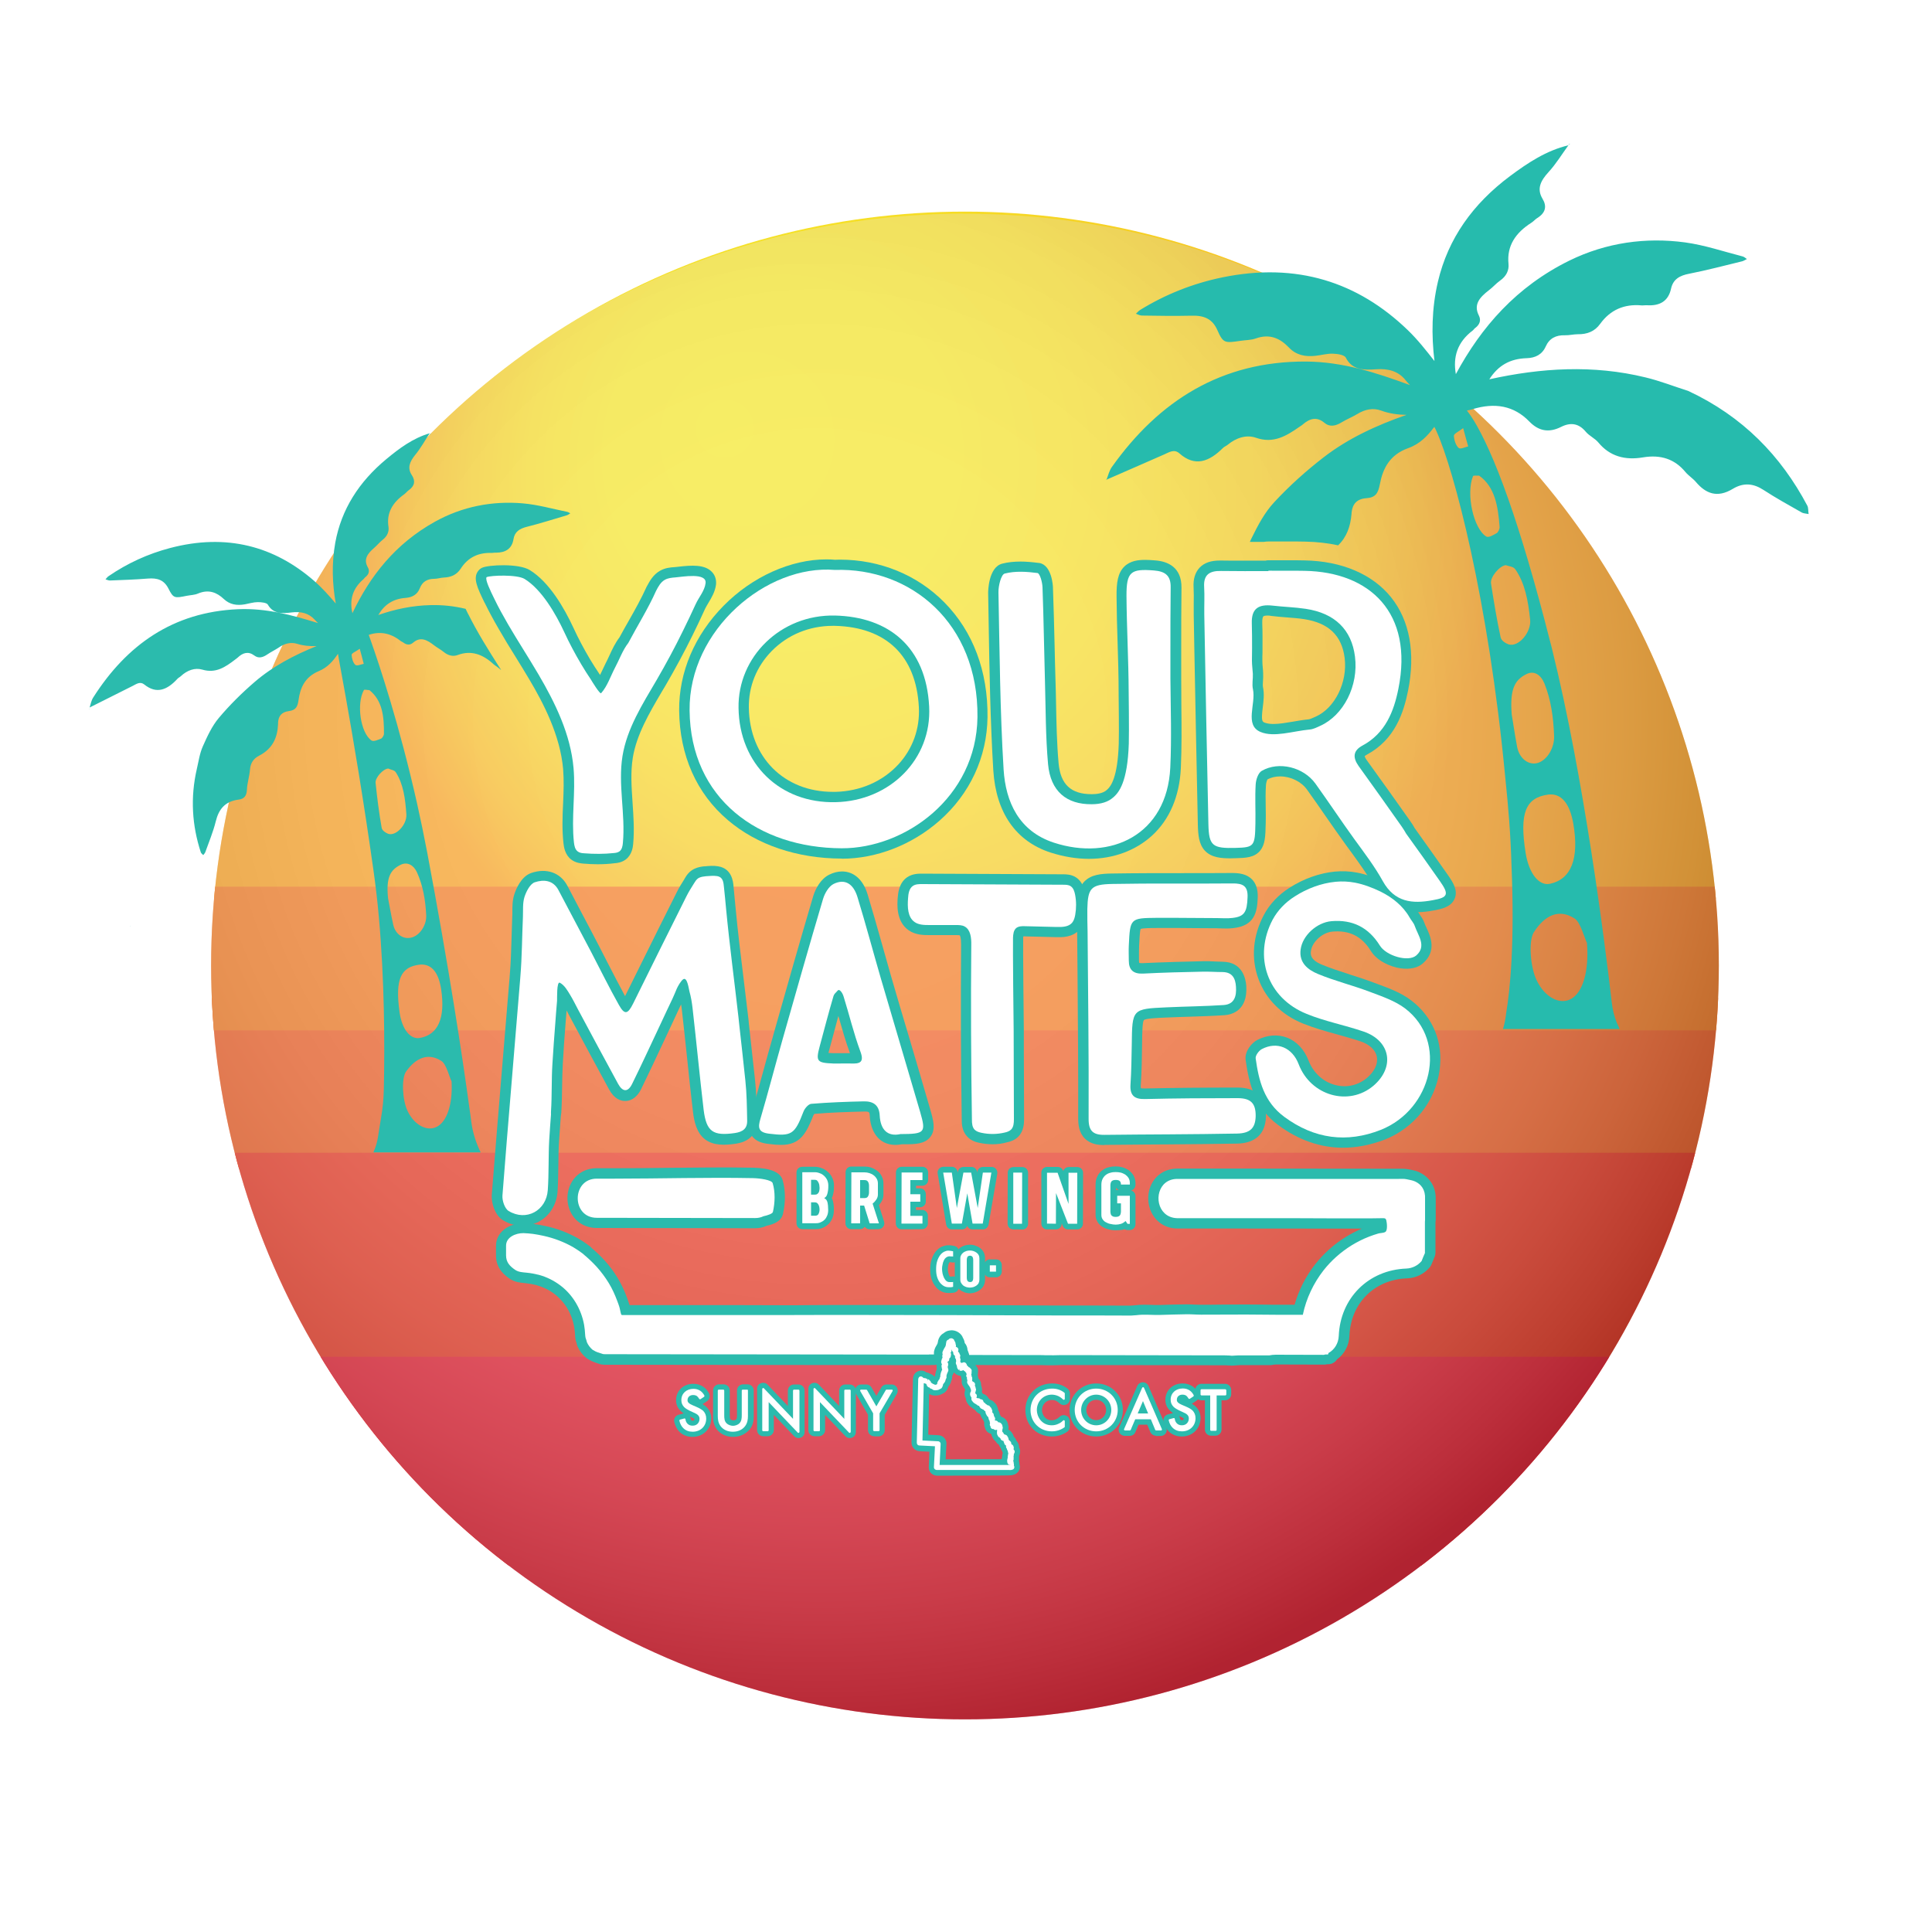 <svg xmlns="http://www.w3.org/2000/svg" xmlns:xlink="http://www.w3.org/1999/xlink" x="0px" y="0px" viewBox="0 0 1500 1500" style="enable-background:new 0 0 1500 1500;" xml:space="preserve"><style type="text/css">	.st0{fill:#FFFFFF;}	.st1{fill:#2BBBAD;}			.st2{clip-path:url(#SVGID_00000116931861013318092380000000638544294357989783_);fill:url(#SVGID_00000018208097559658949600000000051318455307962255_);}	.st3{clip-path:url(#SVGID_00000116931861013318092380000000638544294357989783_);fill:#F15E24;}	.st4{clip-path:url(#SVGID_00000116931861013318092380000000638544294357989783_);fill:#F47920;}	.st5{clip-path:url(#SVGID_00000116931861013318092380000000638544294357989783_);fill:#EE3A25;}	.st6{clip-path:url(#SVGID_00000116931861013318092380000000638544294357989783_);fill:#EE2538;}	.st7{opacity:0.3;clip-path:url(#SVGID_00000116931861013318092380000000638544294357989783_);}	.st8{clip-path:url(#SVGID_00000183236693985370845090000005098726300580282782_);}			.st9{clip-path:url(#SVGID_00000149344631216177201890000010737492699859161767_);fill:url(#SVGID_00000093875019358311682990000003850892894985131682_);}	.st10{fill:#26BBAD;}</style><g id="OG_Logo"></g><g id="New_Logo">	<g>		<path class="st0" d="M337.1,335.7c-0.3,0.2-0.6,0.5-0.8,0.7c-0.1,0-0.2,0.1-0.3,0.1c0.1-0.1,0.1-0.2,0.2-0.3   C336.4,336,336.8,335.9,337.1,335.7z"></path>		<path class="st0" d="M82,563.3c-2.5,1.9-5.5,3.1-8.7,3.4c-0.5,0.1-1,0.1-1.5,0.1c-6,0-11.7-3.2-14.7-8.5l-0.1-0.2   c-2.4-4.1-2.9-9-1.5-13.6c0.2-0.8,0.6-1.6,0.9-2.3c0,0.1-0.1,0.2-0.1,0.3c-0.2,0.5-0.3,1-0.5,1.5c-2.2,6.5-0.2,13.7,5,18.2   c3.1,2.8,7.1,4.2,11.1,4.2c2.6,0,5.2-0.6,7.6-1.8C80.3,564.1,81.2,563.7,82,563.3z"></path>		<path class="st0" d="M1423.5,397.8c0-0.1,0-0.2,0-0.3l0-0.2c-0.1-2.5-0.3-7.3-3-12.3c-23.5-44.3-57.7-77.2-101.5-97.6   c-0.7-0.4-1.5-0.7-2.3-0.9c-3.3-1-6.6-2.2-10-3.3l-0.1,0c-7.8-2.6-15.8-5.4-24.4-7.5c-9.5-2.3-19.3-4.1-29.2-5.2   c1.9-1.8,3.7-3.8,5.3-5.9c3.3-4.6,6.9-6.5,12.3-6.5c0.7,0,1.5,0,2.2,0.1c0.8,0.1,1.6,0.1,2.4,0.1c1.3,0,2.3-0.1,3.1-0.1l0.1,0   c0.8,0,1.6,0.1,2.4,0.1c17.2,0,30.1-9.3,34.8-25.1c10.8-2.1,21.4-4.7,31.6-7.3c3.3-0.8,6.6-1.6,9.9-2.5c3.6-0.9,6.2-2.4,7.6-3.2   l0.3-0.1c6.3-3.2,10.4-9.5,10.7-16.5c0.3-6.9-3.1-13.5-8.8-17.2l-0.1-0.1c-1.5-1.1-4.6-3.4-9.1-4.5c-4.2-1.1-8.3-2.2-12.7-3.5   c-10.8-3.1-22-6.2-34.1-7.8c-8.3-1.1-16.7-1.7-24.9-1.7c-26.7,0-52.3,5.9-76.1,17.6c-5.4,2.7-10.7,5.5-15.8,8.6   c1.3-1.3,3.1-2.7,5.4-4.2c2.2-1.4,3.7-2.8,4.8-3.8l0.2-0.2c13.6-8.9,18.1-23.9,11.5-37.9c0.2-0.2,0.4-0.4,0.6-0.7   c5-5.5,9-11.2,12.8-16.7c1.4-2.1,2.8-4,4.1-5.9c4.8-6.6,4.9-15.5,0.4-22.3c-3.6-5.4-9.7-8.7-16.2-8.7c-1.5,0-3,0.2-4.5,0.5   c-21.6,5.1-38.4,16.8-52.5,27.3c-33.3,24.9-54.6,56.2-63.3,93.1c-1.3,5.6-2.4,11.3-3.1,17.1c-23-18.9-48.4-31.1-75.9-36.3   c-9.8-4.8-19.7-9.3-29.7-13.5c-75.9-32.1-156.5-48.4-239.5-48.4s-163.7,16.3-239.5,48.4c-73.3,31-139.1,75.4-195.6,131.9   c-32.1,32.1-60.2,67.1-84.2,104.8c-19-10.2-39.4-15.3-61-15.3c-12.6,0-25.6,1.8-38.9,5.2c-19.1,5-37,13.2-53.2,24.4   c-2.3,1.6-3.9,3.4-4.7,4.3l-0.2,0.2c-4.1,4.3-5.7,10.5-4.1,16.3c1.6,5.8,6.1,10.2,11.8,11.8l0.2,0.1c1.4,0.5,4.2,1.5,7.9,1.5   c0.3,0,0.6,0,0.9,0l4.1-0.1c8.4-0.3,17.2-0.7,25.9-1.4c0.1,0,0.1,0,0.2,0c1,1.9,2.3,4.2,4.2,6.4c-24.3,12.7-45.2,32.7-62.5,59.8   c-2.3,3.6-3.3,7-4,9.6c0,0.1-0.1,0.2-0.1,0.3c-0.2,0.5-0.3,1-0.5,1.5c-2.2,6.5-0.2,13.7,5,18.2c3.1,2.8,7.1,4.2,11.1,4.2   c2.6,0,5.2-0.6,7.6-1.8c0.8-0.4,1.7-0.8,2.5-1.2c3.6-1.8,7.1-3.6,10.7-5.3c5.9-2.9,11.8-5.9,17.7-8.8c4.6,2.4,9.5,3.6,14.5,3.6   c9.4,0,18.4-4.4,26.7-13.1c0.8-0.5,1.8-1.2,2.8-2.2c0.5-0.5,0.9-0.8,1.2-0.9c3.3,0.9,6.7,1.3,10,1.3c0.4,0,0.8,0,1.2,0   c-2.7,2.9-5.2,5.8-7.7,8.7c-7.2,8.6-11.7,18.7-15,26.1c-2.6,5.9-3.8,11.6-4.8,16.7c-0.3,1.4-0.6,2.7-0.9,4.1   c-5.1,22.5-4.6,45.2,1.7,67.5c-4.2,29.1-6.3,58.7-6.3,88.6c0,83,16.3,163.6,48.4,239.5c31,73.3,75.4,139.1,131.9,195.6   c56.5,56.5,122.3,100.9,195.6,131.9c75.9,32.1,156.5,48.4,239.5,48.4s163.6-16.3,239.5-48.4c73.3-31,139.1-75.4,195.6-131.9   c56.5-56.5,100.9-122.3,131.9-195.6c32.1-75.9,48.4-156.5,48.4-239.5c0-83.1-16.3-163.7-48.4-239.5   c-24.4-57.7-57.1-110.8-97.5-158.3c2.2,2.1,4.3,3.6,6,4.8c0.5,0.3,1.2,0.9,1.6,1.2c12.8,15.2,31.2,21.5,52.5,17.9   c1.6-0.3,3.1-0.4,4.5-0.4c4.4,0,7.2,1.4,10.1,4.9c2.3,2.7,4.6,4.7,6.5,6.3c0.5,0.4,1.5,1.3,1.8,1.5c9.1,10.8,19.7,16.3,31.5,16.3   c7.4,0,14.9-2.3,22.3-6.8c0.5-0.3,0.9-0.5,1.1-0.5c0.3,0.1,0.9,0.3,2.1,1.1c8.6,5.6,17.5,10.6,26.1,15.5l4.3,2.4   c4.3,2.4,8.3,3,10.7,3.3l0.3,0c0.1,0,0.2,0,0.3,0c1.3,0.3,2.7,0.4,4,0.4c5,0,9.7-1.9,13.3-5.2C1422,410.3,1424.3,404,1423.5,397.8   z M336.2,336.4c-0.1,0-0.2,0.1-0.3,0.1c0.1-0.1,0.1-0.2,0.2-0.3c0.3-0.1,0.6-0.3,1-0.4C336.8,336,336.5,336.2,336.2,336.4z"></path>	</g>	<g>		<path class="st1" d="M401.5,546.6c-6.2-3.4-11.5-4.6-16.5,0.3c-3.8,3.7-7.8,3.9-12.2-0.4c-1.1-1-2.5-1.7-3.6-2.7   c-8.3-7.9-17.2-11.2-27.6-7.6c-3.7,1.3-7.6,0.5-11.1-2.6c-2.3-2-5-3.3-7.3-5.2c-5.3-4.3-10.5-7.2-16.3-2.2c-2.3,2-5.1,1.9-7.8-0.4   c-0.6-0.5-1.3-0.7-1.9-1.1c-9-7.3-18.2-7.9-27.7-3.9c-6.2,0.4-13.9,1.4-22.2,3.6c-0.1-0.8-0.2-1.7-0.2-2.5   c10.3-5.5,27.6-16.3,26.8-15.4c14.9-5.6,30.4-9.2,47.2-9.4c26.9-0.2,50.8,9.4,72.5,27.3c10.3,8.5,20.2,17.6,26.5,30   C413.9,551.9,407.5,549.9,401.5,546.6z"></path>		<path class="st1" d="M421.2,555.5c-0.2-0.3-0.4-0.6-0.6-0.9c-0.1-0.1-0.3-0.1-0.4-0.2c0.1,0.1,0.1,0.2,0.2,0.3   C420.7,555.1,420.9,555.3,421.2,555.5z"></path>	</g>	<g>		<g>			<defs>				<circle id="SVGID_1_" cx="749.2" cy="749.6" r="585.3"></circle>			</defs>			<clipPath id="SVGID_00000088844008271922452620000004918239169793293444_">				<use xlink:href="#SVGID_1_" style="overflow:visible;"></use>			</clipPath>							<radialGradient id="SVGID_00000146462030590175896810000005288413290316998335_" cx="749.205" cy="420.424" r="513.571" fx="554.224" fy="328.785" gradientUnits="userSpaceOnUse">				<stop offset="0" style="stop-color:#F5E826"></stop>				<stop offset="0.264" style="stop-color:#F5E526"></stop>				<stop offset="0.444" style="stop-color:#F6DC25"></stop>				<stop offset="0.598" style="stop-color:#F6CD23"></stop>				<stop offset="0.738" style="stop-color:#F8B821"></stop>				<stop offset="0.86" style="stop-color:#F99E1E"></stop>			</radialGradient>							<rect x="148.3" y="143.2" style="clip-path:url(#SVGID_00000088844008271922452620000004918239169793293444_);fill:url(#SVGID_00000146462030590175896810000005288413290316998335_);" width="1201.8" height="554.5"></rect>							<rect x="148.3" y="774.8" style="clip-path:url(#SVGID_00000088844008271922452620000004918239169793293444_);fill:#F15E24;" width="1201.8" height="132.9"></rect>							<rect x="148.3" y="688.4" style="clip-path:url(#SVGID_00000088844008271922452620000004918239169793293444_);fill:#F47920;" width="1201.8" height="111.6"></rect>							<rect x="148.3" y="895" style="clip-path:url(#SVGID_00000088844008271922452620000004918239169793293444_);fill:#EE3A25;" width="1201.8" height="320.5"></rect>							<rect x="148.3" y="1053.4" style="clip-path:url(#SVGID_00000088844008271922452620000004918239169793293444_);fill:#EE2538;" width="1201.8" height="320.5"></rect>			<g style="opacity:0.3;clip-path:url(#SVGID_00000088844008271922452620000004918239169793293444_);">				<g>					<defs>						<rect id="SVGID_00000137133439051741027680000006633635011370501011_" x="-439.1" y="-428" width="2376.8" height="2376.8"></rect>					</defs>					<clipPath id="SVGID_00000050651950117853730510000005753455218126586282_">						<use xlink:href="#SVGID_00000137133439051741027680000006633635011370501011_" style="overflow:visible;"></use>					</clipPath>					<g style="clip-path:url(#SVGID_00000050651950117853730510000005753455218126586282_);">						<defs>							<path id="SVGID_00000121268471381123155330000012056692084694404487_" d="M747.5,165.9C420,166.9,154.8,432.7,154.8,760.4        c0,328.3,266.1,594.5,594.5,594.5c327.7,0,593.5-265.2,594.5-592.7v-3.5c-0.9-326.9-265.8-591.8-592.7-592.7H747.5z"></path>						</defs>						<clipPath id="SVGID_00000071561342577880109810000003612591667047155079_">							<use xlink:href="#SVGID_00000121268471381123155330000012056692084694404487_" style="overflow:visible;"></use>						</clipPath>													<radialGradient id="SVGID_00000166650358806099069540000012226584820610153352_" cx="2329.298" cy="1624.684" r="0.904" gradientTransform="matrix(615.65 641.96 641.96 -615.65 -2476373.5 -494509.094)" gradientUnits="userSpaceOnUse">							<stop offset="0" style="stop-color:#FFFFFF"></stop>							<stop offset="0.238" style="stop-color:#FDFCFC"></stop>							<stop offset="0.38" style="stop-color:#F4F4F4"></stop>							<stop offset="0.497" style="stop-color:#E6E6E6"></stop>							<stop offset="0.6" style="stop-color:#D2D2D2"></stop>							<stop offset="0.694" style="stop-color:#B9B7B8"></stop>							<stop offset="0.782" style="stop-color:#999798"></stop>							<stop offset="0.865" style="stop-color:#737171"></stop>							<stop offset="0.941" style="stop-color:#494646"></stop>							<stop offset="1" style="stop-color:#231F20"></stop>						</radialGradient>													<polygon style="clip-path:url(#SVGID_00000071561342577880109810000003612591667047155079_);fill:url(#SVGID_00000166650358806099069540000012226584820610153352_);" points="       774.1,-428 1937.7,785.3 724.4,1948.8 -439.1,735.5       "></polygon>					</g>				</g>			</g>		</g>	</g>	<g>		<path class="st10" d="M859.1,372.7c0.1-0.2,0.1-0.3,0.2-0.5c-0.1,0.1-0.2,0.1-0.4,0.2L859.1,372.7z"></path>		<path class="st10" d="M1403.2,392.6c-20.5-38.7-50.1-69.3-92.5-89.1c-11.1-3.5-21.9-7.8-33.2-10.5c-40.6-9.9-81-7.4-121.2,1.5   c6.9-10.8,16.1-16,29-16.4c6.7-0.2,12-2.8,14.8-9.1c2.8-6.3,7.9-8.9,14.9-8.7c3.3,0.1,6.7-0.8,10-0.8c7.2,0.1,13.1-2.1,17.4-8.1   c7.9-10.9,18.7-15.5,32.1-14.3c1.4,0.1,2.9-0.2,4.3-0.1c9.9,0.6,16.5-3.2,18.6-12.9c1.6-7.3,6.7-10.2,14.2-11.6   c13.7-2.7,27.3-6.3,40.9-9.6c1.3-0.3,2.5-1.2,3.8-1.8c-1.1-0.7-2.1-1.7-3.3-2c-14.8-3.8-29.4-8.8-44.7-10.9   c-30.6-4.1-61.2,0.1-89.8,14.1c-41.2,20.3-68.4,51.5-88.2,88.2c0,0,0-0.1,0-0.1c-2.3-13.2,1.1-24.7,13.1-33.8c0.8-0.6,1.2-1.5,2-2   c3.6-2.7,4.6-6.1,2.8-9.6c-4.4-8.6,0.7-14.2,7.7-19.6c3.1-2.3,5.6-5.3,8.7-7.5c4.9-3.4,7.1-8,6.6-13c-1.4-14,5.4-24.1,17.8-32   c1.6-1,2.9-2.6,4.5-3.6c6.6-4.1,7.6-9.2,4.1-15c-4.6-7.7-1.5-13.9,4.6-20.6c5.9-6.4,10.4-13.9,15.5-20.9   c-17.2,4.1-31.6,13.7-45.3,23.9c-28.8,21.5-48.1,48.4-56,82c-4.9,20.9-5.1,41.4-2.7,61.6c-6.6-8.4-13.1-16.7-20.8-24.1   c-38.5-37.1-86-52.8-144.1-40.8c-22.6,4.7-43.9,13.1-63.7,25.3c-1.2,0.8-2.1,1.9-3.2,2.9c1.6,0.5,3.1,1.4,4.7,1.4   c12.8,0.2,25.5,0.4,38.3,0.1c9.8-0.3,16.4,2.3,20.3,11.3c4.5,10.2,5.8,10,18,8.2c3.9-0.6,8.1-0.5,11.7-1.8c11.2-4,19.2,0.1,25.8,7   c5.6,5.9,12.7,7.4,21,6.4c4.4-0.5,8.9-1.8,13.2-1.6c3.6,0.1,8.9,0.9,10,3.1c4.9,9.7,14.1,9.7,23.5,9c9.5-0.7,17.4,1.5,22.9,8.5   c1.1,1.3,2.2,2.6,3.4,3.8c-0.3-0.1-0.5-0.2-0.8-0.3c-25.4-9.3-51.3-17.8-79.7-18c-65.8-0.4-114.3,30.4-150.9,81.8   c-2.1,2.9-2.9,6.6-4.2,9.9c14.8-6.5,29.7-12.9,44.6-19.5c4.1-1.8,7.9-4.5,12-0.9c12,10.7,23.1,6.5,33.8-4.2c1-1,2.6-1.6,3.7-2.5   c6.6-5.5,14.7-8,22-5.4c13.5,4.7,23.5-1.4,33.8-8.6c0.8-0.6,1.7-1,2.4-1.7c5.6-4.9,11.2-6.2,16.9-1.3c4.3,3.5,8.8,2.4,13.5-0.5   c3.8-2.3,8.1-4,11.9-6.3c6-3.7,12.3-5,18.4-2.8c6.5,2.4,13.2,3.3,19.9,3.4c-22.9,8-45,18-64.4,33c-13.6,10.5-26.6,22.2-38.2,34.7   c-7.5,8-12.8,18.1-17.6,27.9c-0.5,1-1,2-1.4,3c1,0,2.1,0,3.1,0c0,0,5.5,0,7.9,0c1.1-0.2,2.3-0.3,3.4-0.3h2.4c2.2,0,4.5,0,6.8,0   c2.3,0,4.6,0,6.9,0c5,0,8.9,0,12.5,0.1c8.9,0.2,17.5,1.1,25.5,2.9c6.7-6.4,9.6-14.8,10.4-24.3c0-0.5,0.1-0.9,0.1-1.4   c0.7-6.5,4.2-10.4,11.4-10.9c7.3-0.5,9.2-4,10.5-10.8c2.3-12.1,7.5-22.9,22.1-28.1c9.2-3.3,15-9.6,20.2-16.5   c0.6,1.1,1.2,2.3,1.8,3.7c13.4,29.7,40.1,130,53.2,267.7c2.5,24,4.2,44.7,4.9,68.5v0.1c2.6,61.2-1.1,97-4.1,115   c-0.6,4.9-1.2,8.3-2.5,12.5h90.6c-0.8-1.6-1.5-3.2-2.2-4.8c-2-4.9-3.3-10.2-3.9-15.6c-5.6-48.6-21.8-175.4-46.3-274.2   c-0.4-1.7-0.8-3.4-1.3-5.1c-12.3-48.5-23.2-84.4-32.5-111c-11.3-32.2-20.4-50.8-26.9-61.5c-2.1-3.4-3.9-6-5.5-8   c1.4-0.2,2.8-0.5,4.3-1c17.4-5.3,32.2-2.8,44.2,9.6c6.9,7.1,14.8,9.1,24.7,4.1c7.6-3.8,13.8-2.5,19,3.7c2.7,3.3,7.2,5.2,9.9,8.5   c8.8,10.6,20.5,13.9,34.6,11.5c13.8-2.3,24.6,1.3,32.9,11.3c2.3,2.8,5.7,4.9,8.1,7.7c7.7,9.1,16.6,12.8,28.8,5.4   c8.3-5,16-4.2,23.8,0.9c9.5,6.2,19.5,11.7,29.5,17.4c1.5,0.9,3.7,0.9,5.5,1.3C1403.8,396.7,1404.1,394.3,1403.2,392.6z    M1232.1,732.1c1.8,22.2-3.4,38.4-12.1,43.3c-8.7,5.2-20.6-1-26.9-14.2c-5.1-10.4-6.4-30.9-2.3-37.3c8.7-13.6,19.7-18.5,31.7-10.8   C1227,715.9,1230,727.8,1232.1,732.1z M1221.5,639.4c4.7,27.3-1.6,43.3-18.2,46.8c-8.5,1.7-16.2-8-18.8-23.9   c-4.9-30.9-0.2-43,17.6-45.4C1212,615.7,1218.7,623.5,1221.5,639.4z M1199.1,530.7c5.1,12.7,7,26.4,7.5,40.8   c0.3,8.9-5.1,18.2-12.2,20.7c-7.2,2.4-14.7-2.9-16.5-12.3c-1.9-9.8-3.2-19.7-4.2-25c-1.5-19.3,1.9-26.9,11.6-31.6   C1191,520.5,1196.3,523.8,1199.1,530.7z M1176.4,441.9c7.6,10.8,10.1,24.7,11.6,39.3c1,9.7-9.1,21.5-16.7,19.1   c-2.3-0.8-5.6-2.8-6.2-5.4c-3-13.8-5.3-27.9-7.5-42c-0.7-4.9,6.7-13.7,11.5-14.1C1171.5,439.7,1174.9,439.8,1176.4,441.9z    M1143.6,369.8c0.2-0.9,2.9-0.4,4.8-0.5c12.3,8.7,14.7,23.9,15.9,39.8c0.1,1.6-1.2,4.2-2.2,4.8c-2.6,1.4-6.1,3.7-8.1,2.7   C1144,410.5,1138.1,383.5,1143.6,369.8z M1139.9,346.6c-2.6,0.5-6,2.5-7.5,1.1c-2.1-1.9-3.5-6.2-3.6-9.4c-0.1-1.5,3.8-3.3,7.2-5.9   C1137.4,337.6,1138.6,342.1,1139.9,346.6z"></path>		<path class="st10" d="M1219.3,111.5c-0.4,0.2-0.8,0.4-1.3,0.5c-0.1,0.1-0.2,0.3-0.3,0.4c0.1,0,0.3-0.1,0.4-0.1   C1218.5,112.1,1218.9,111.8,1219.3,111.5z"></path>	</g>	<path class="st1" d="M101.5,718.7c-0.1,0.1-0.1,0.3-0.2,0.4l-0.1-0.3C101.3,718.8,101.4,718.8,101.5,718.7z"></path>	<g>		<path class="st1" d="M69.4,550.7c0-0.1,0.1-0.3,0.1-0.4c-0.1,0-0.2,0.1-0.3,0.1L69.4,550.7z"></path>		<path class="st1" d="M334.7,336.7c-0.3,0.2-0.6,0.3-0.9,0.4c-0.1,0.1-0.1,0.2-0.2,0.3c0.1,0,0.2-0.1,0.3-0.1   C334.2,337.2,334.4,337,334.7,336.7z"></path>	</g>	<g>		<path class="st1" d="M440.4,397.4c-11.5-2.3-22.8-5.6-34.6-6.6c-23.6-2-46.8,2.4-68.2,14.3c-30.7,17.1-50.3,42.1-64,71   c0,0,0-0.1,0-0.1c-2.3-10-0.1-18.9,8.7-26.4c0.5-0.5,0.9-1.2,1.5-1.6c2.7-2.2,3.3-4.8,1.8-7.5c-3.7-6.4,0-10.9,5.1-15.3   c2.2-1.9,4.1-4.3,6.4-6.1c3.6-2.8,5.1-6.4,4.5-10.2c-1.6-10.7,3.2-18.7,12.3-25.2c1.2-0.9,2.1-2.1,3.3-3c4.9-3.4,5.4-7.4,2.6-11.7   c-3.8-5.7-1.7-10.6,2.7-16c4.2-5.1,7.4-11,11.1-16.6c-13,3.8-23.6,11.7-33.7,20.1c-21.2,17.6-34.9,39-39.6,64.9   c-2.9,16.2-2.3,31.9,0.4,47.2c-5.3-6.2-10.7-12.3-16.8-17.6c-30.9-26.9-67.9-37.1-111.9-25.5c-17.1,4.5-33.1,11.8-47.8,21.9   c-0.9,0.6-1.5,1.6-2.3,2.4c1.2,0.3,2.4,1,3.6,0.9c9.8-0.4,19.6-0.7,29.3-1.5c7.5-0.6,12.6,1.1,16,7.8c3.8,7.6,4.8,7.5,14.1,5.6   c3-0.6,6.2-0.6,8.9-1.8c8.4-3.5,14.7-0.7,20,4.3c4.6,4.3,10,5.2,16.3,4.1c3.3-0.6,6.7-1.7,10.1-1.7c2.7,0,6.9,0.4,7.8,2   c4.1,7.2,11.1,6.9,18.4,6c7.2-0.9,13.3,0.5,17.9,5.6c0.9,1,1.8,1.9,2.7,2.7c-0.2-0.1-0.4-0.1-0.6-0.2c-19.8-6.1-40-11.6-61.7-10.6   c-50.4,2.2-86.3,27.7-112.3,68.5c-1.5,2.3-2,5.1-2.8,7.8c11.1-5.6,22.2-11.1,33.3-16.7c3-1.5,5.9-3.8,9.2-1.1   c9.6,7.7,17.9,4,25.7-4.5c0.7-0.8,1.9-1.3,2.7-2.1c4.8-4.5,10.9-6.7,16.6-5c10.5,3.1,17.9-2,25.6-7.9c0.6-0.5,1.3-0.9,1.8-1.4   c4.1-3.9,8.3-5.1,12.9-1.7c3.4,2.6,6.8,1.5,10.3-0.9c2.8-1.9,6-3.4,8.8-5.3c4.4-3.1,9.2-4.3,14-2.9c5.1,1.6,10.2,2,15.3,1.8   c-17.2,7-33.7,15.5-48,27.8c-10,8.6-19.5,18-27.9,28c-5.4,6.4-9,14.4-12.4,22c-2.5,5.6-3.3,11.8-4.7,17.7   c-5.1,22.2-3.7,43.8,3.1,64.6c0.3,0.9,1.3,1.5,1.9,2.2c0.6-0.8,1.3-1.5,1.6-2.3c2.8-7.9,6.1-15.7,8.1-23.8c2.3-9.4,7-15.6,17.8-17   c4.4-0.5,6.2-3.1,6.4-7.6c0.2-5.2,2-10.5,2.4-15.8c0.4-4.8,2.5-8.3,6.9-10.6c10.8-5.5,14.5-14.3,14.9-24.8c0-0.3,0-0.7,0-1.1   c0.3-5,2.8-8.1,8.3-8.8c5.6-0.7,6.9-3.5,7.6-8.7c1.3-9.3,4.8-17.8,15.8-22.4c6.8-2.8,11.1-7.9,14.8-13.4c0.1,0.6,0.2,1.1,0.3,1.7   c0.1,0.6,0.2,1.2,0.3,1.9c1.4,7.6,3.2,17.4,5.3,29.2c5.9,33,14,80.8,21.6,134.9c1.7,11.9,3.1,24,4.2,36.2   c4.4,48.6,4.7,98.3,3.9,134.5c-0.2,7.5-0.9,14.9-2.2,22.2c-2.4,13.8-2.2,17.5-5.2,24.8c-0.2,0.6-0.5,1.1-0.7,1.7h83.3   c-3.6-7.3-6.2-15.4-7.3-23.8c-0.4-3.4-0.9-7-1.5-11c-5.4-39.8-15.7-107.7-32.7-198c-2.5-13-5.1-25.7-7.8-37.7   c-13.7-61.1-29.5-108.4-35.7-125.9c-0.8-2.4-1.5-4.2-1.9-5.4c0,0,0,0,0,0c8.3-2.8,16.6-1.7,24.7,4.7c0.6,0.5,1.4,0.7,1.9,1.1   c2.8,2.2,5.5,2.3,7.8,0.3c5.7-5,10.9-2.2,16.3,2c2.4,1.9,5.1,3.2,7.4,5.1c3.6,3,7.5,3.8,11.1,2.4c10.3-3.8,19.3-0.6,27.7,7.2   c1.1,1,2.5,1.7,3.6,2.7c0.8,0.7,1.6,1.3,2.3,1.8c-0.3-0.4-0.5-0.9-0.8-1.3l-0.1-0.1c-4.3-6.7-8.7-13.7-12.9-20.7   c-4.6-7.7-8.4-14.6-11.7-21.2l-0.3-0.5c-0.6-1.2-1.2-2.5-1.8-3.7c-8.7-2.1-17.6-3.1-26.9-2.9c-14.5,0.3-28,3.2-40.9,7.7   c4.9-8.3,11.6-12.6,21.3-13.3c5.1-0.4,9.1-2.6,11-7.6c1.9-4.9,5.7-7.2,11.1-7.2c2.5,0,5.1-0.9,7.6-1c5.5-0.2,10-2.2,13-6.9   c5.6-8.7,13.7-12.6,24-12.2c1.1,0,2.2-0.3,3.3-0.2c7.6,0,12.5-3.1,13.7-10.6c0.9-5.6,4.7-8.1,10.4-9.5c10.4-2.6,20.6-5.9,30.9-8.9   c1-0.3,1.9-1,2.8-1.6C442.1,398.3,441.4,397.6,440.4,397.4z M275.9,516.2c-1.8-1.6-2.8-5.1-2.9-7.8c0-1.3,3.4-2.6,6.3-4.7   c1.2,4.2,2.1,7.9,3.1,11.7C280.2,515.8,277.2,517.3,275.9,516.2z M339.2,874.8c-7.6,4-17.6-1.3-22.8-12.3   c-4.1-8.7-4.8-25.5-1.1-30.6c7.8-10.9,17.3-14.7,27.5-8.1c3.8,2.5,6,12.3,7.8,15.8C351.6,857.9,346.7,871,339.2,874.8z M342.5,768   c3.4,22.5-2.4,35.5-16.7,37.9c-7.4,1.2-13.8-7-15.6-20.1c-3.5-25.5,0.8-35.3,16.1-36.9C334.9,748.3,340.5,754.8,342.5,768z    M323.7,677.2c4.7,10.3,6.6,21.5,7.2,33.3c0.4,7.3-4.4,15.1-10.7,17.2c-6.5,2.2-13.2-2-14.9-9.8c-1.8-8-3.1-16.1-4-20.4   c-1.6-15.8,1.4-22.1,10-26.2C316.3,669,321.1,671.6,323.7,677.2z M307.3,599.6c5.9,9.1,7.4,20.7,8.2,32.7c0.5,8-8.2,17.3-14.3,15   c-1.9-0.8-4.6-2.5-4.9-4.7c-2-11.4-3.5-23.1-4.7-34.8c-0.4-4.1,6-11,9.9-11.1C303.4,597.7,306.2,597.8,307.3,599.6z M286.8,535.8   c10.3,8.2,11.4,20.9,11.3,33.9c0,1.3-1.3,3.4-2.3,3.8c-2.4,0.9-5.7,2.5-7.4,1.4c-8.5-5.9-11.8-28.5-5.9-39.1   C282.8,535.1,285.1,535.8,286.8,535.8z"></path>	</g>	<g>					<image style="overflow:visible;opacity:0.15;" width="822" height="773" transform="matrix(1 0 0 1 349.165 413.494)">		</image>		<g>			<g>				<g>					<path class="st1" d="M786.7,954.5c-1.2,0-2.3-0.5-3.1-1.3c-0.8-0.8-1.3-2-1.3-3.1l0.1-39.6c0-2.5,2-4.4,4.5-4.4      c0,0,6.9,0,6.9,0c2.5,0,4.4,2,4.4,4.5l0,39.6c0,1.2-0.5,2.3-1.3,3.1c-0.8,0.8-2,1.3-3.1,1.3      C793.5,954.5,786.7,954.5,786.7,954.5z"></path>					<path class="st1" d="M829.2,954.5c-1.8,0-3.5-1.1-4.1-2.8l-0.8-2.1l0,0.5c0,2.5-2,4.4-4.5,4.4c0,0-6.9,0-6.9,0      c-2.5,0-4.4-2-4.4-4.5l0-39.6c0-2.5,2-4.4,4.5-4.4c0,0,8.2,0,8.2,0c1.9,0,3.6,1.2,4.2,3l0.1,0.2c0.2-0.7,0.6-1.3,1.1-1.8      c0.8-0.8,2-1.3,3.1-1.3c0,0,6.8,0,6.8,0c1.2,0,2.3,0.5,3.1,1.3c0.8,0.8,1.3,2,1.3,3.1l-0.1,39.6c0,2.5-2,4.4-4.5,4.4      C836.3,954.5,829.2,954.5,829.2,954.5z"></path>					<path class="st1" d="M755.1,954.5c-1.9,0-3.5-1.1-4.1-2.8c-0.7,1.7-2.3,2.8-4.1,2.8H739c-2.2,0-4-1.6-4.4-3.7l-6.6-39.7      c-0.2-1.3,0.1-2.6,1-3.6c0.8-1,2.1-1.6,3.4-1.6c0,0,6.6,0,6.6,0c2.2,0,4.1,1.6,4.4,3.8l0.1,0.7l0.2-0.8      c0.4-2.1,2.2-3.6,4.4-3.6c0,0,6.1,0,6.1,0c2.1,0,4,1.5,4.4,3.6l0.1,0.8l0.1-0.6c0.3-2.2,2.2-3.8,4.4-3.8h6.7      c1.3,0,2.6,0.6,3.4,1.6c0.8,1,1.2,2.3,1,3.6l-6.8,39.6c-0.4,2.1-2.2,3.7-4.4,3.7C763,954.5,755.1,954.5,755.1,954.5z"></path>					<path class="st1" d="M699.9,954.4c-1.2,0-2.3-0.5-3.1-1.3c-0.8-0.8-1.3-2-1.3-3.2l0.1-39.6c0-1.2,0.5-2.3,1.3-3.1      c0.8-0.8,2-1.3,3.1-1.3c0,0,16.2,0,16.2,0c1.2,0,2.3,0.5,3.1,1.3c0.8,0.8,1.3,2,1.3,3.1l0,5.9c0,2.5-2,4.4-4.5,4.4      c0,0-4.9,0-4.9,0l0,2l3.2,0c1.2,0,2.3,0.5,3.1,1.3c0.8,0.8,1.3,2,1.3,3.2l0,5.8c0,2.5-2,4.4-4.5,4.4c0,0-3.2,0-3.2,0l0,2.1      l4.9,0c2.5,0,4.4,2,4.4,4.5v6c0,1.2-0.5,2.3-1.3,3.1c-0.8,0.8-2,1.3-3.1,1.3C716.2,954.4,699.9,954.4,699.9,954.4z"></path>					<path class="st1" d="M866.1,955.2c-1.6,0-3.2-0.2-4.9-0.6c-1.8-0.4-3.4-1-4.8-1.8c-1.6-0.9-2.9-2.1-4-3.6      c0-0.1-0.1-0.1-0.1-0.2c-1.1-1.7-1.7-3.7-1.7-5.9l0-23.3c0-2.6,0.5-4.8,1.5-6.7c1-2,2.3-3.5,4-4.7c0,0,0,0,0,0      c1.6-1.1,3.3-1.9,5-2.2c1.5-0.4,3.1-0.6,5-0.6c1.8,0,3.5,0.2,5,0.6c1.7,0.4,3.2,1.1,4.7,2c0.1,0.1,0.2,0.1,0.3,0.2      c1.5,1,2.8,2.4,3.8,4c0.1,0.1,0.1,0.2,0.2,0.3c1,1.9,1.5,3.9,1.5,6.1v1.1c0,1.2-0.5,2.3-1.3,3.2c-0.6,0.6-1.4,1-2.2,1.2      c2,0.4,3.5,2.2,3.5,4.4l0,21.8c0,1.2-0.5,2.3-1.3,3.2c-0.8,0.8-2,1.3-3.1,1.3c0,0,0,0,0,0l-1.8,0c-0.9,0-1.7-0.3-2.4-0.7      c-0.4,0.2-0.9,0.4-1.4,0.5C869.9,955,868,955.2,866.1,955.2z M866.5,940.3L866.5,940.3L866.5,940.3z M866.5,922l0,2      c0.3-0.1,0.6-0.1,0.9-0.1l1.5,0C867.9,923.6,867,922.9,866.5,922z M865.8,919.3L865.8,919.3L865.8,919.3z"></path>					<path class="st1" d="M622.8,954.3c-1.2,0-2.3-0.5-3.1-1.3c-0.8-0.8-1.3-2-1.3-3.1l0-39.6c0-2.5,2-4.4,4.5-4.4c0,0,9.8,0,9.8,0      c1.9,0,3.7,0.4,5.4,1.1c1.7,0.6,3.3,1.6,4.7,2.9c1.4,1.2,2.6,2.8,3.4,4.6c0.8,1.8,1.3,3.7,1.3,5.8c0,0,0,0.1,0,0.1      c0,1.2-0.1,2.2-0.1,3.4c0,0.1,0,0.1,0,0.2c-0.1,1.1-0.3,2.2-0.6,3.4c-0.2,1-0.5,1.9-1,2.8c0.4,0.7,0.7,1.5,0.9,2.3      c0.5,2,0.8,4.4,0.7,7.1c0,2.1-0.3,4-1,5.8c0,0,0,0.1,0,0.1c-0.7,1.7-1.6,3.2-2.9,4.6c-0.1,0.1-0.1,0.2-0.2,0.2      c-1.3,1.2-2.7,2.2-4.3,2.9c-1.7,0.8-3.5,1.1-5.5,1.1C633.5,954.3,622.8,954.3,622.8,954.3z"></path>					<path class="st1" d="M675.1,954.4c-1.5,0-2.9-0.8-3.7-2c-0.8,1.2-2.1,1.9-3.7,1.9h-6.9c-1.2,0-2.3-0.5-3.1-1.3      c-0.8-0.8-1.3-2-1.3-3.2l0.1-39.7c0-1.2,0.5-2.3,1.3-3.1c0.8-0.8,2-1.3,3.1-1.3c0,0,10.2,0,10.2,0c1.6,0,3.2,0.2,5,0.7      c0.1,0,0.1,0,0.2,0.1c1.7,0.6,3.2,1.4,4.6,2.4c1.4,1,2.6,2.3,3.5,4c0,0.1,0.1,0.1,0.1,0.2c1,1.8,1.4,3.7,1.4,5.7l0,8.6      c0,2.2-0.6,4.3-1.9,6.2c-0.5,0.7-1,1.4-1.6,2.1l4,12.8c0.4,1.4,0.2,2.8-0.7,4c-0.8,1.1-2.2,1.8-3.6,1.8      C682.4,954.4,675.1,954.4,675.1,954.4z"></path>					<path class="st1" d="M768.5,991.7c-2.5,0-4.4-2-4.4-4.5v-4.9c0-1.2,0.5-2.3,1.3-3.2c0.8-0.8,2-1.3,3.1-1.3c0,0,4.9,0,4.9,0      c2.5,0,4.4,2,4.4,4.5v4.9c0,1.2-0.5,2.3-1.3,3.2c-0.8,0.8-2,1.3-3.1,1.3C773.3,991.7,768.5,991.7,768.5,991.7z"></path>					<path class="st1" d="M736.5,1003.9c-2.2,0-4.2-0.5-6-1.5c-1.8-0.9-3.4-2.3-4.6-4.1c-1.2-1.6-2.1-3.5-2.8-5.7      c-0.6-2.1-0.9-4.4-0.9-7.1c0-3.2,0.4-5.8,1.2-8c0.8-2.3,1.8-4.2,3-5.7c1.3-1.6,2.8-2.9,4.6-3.8c0.1,0,0.2-0.1,0.3-0.1      c2.9-1.2,5-1.3,7.6-0.9c0.9,0.1,1.6,0.3,2.2,0.4c2,0.5,3.4,2.3,3.4,4.3v4.1c0,1.4-0.6,2.7-1.8,3.5c-1.1,0.8-2.5,1.1-3.9,0.8      c-0.2,0-0.2-0.1-0.2-0.1c-0.1,0-0.2,0-0.4,0c-0.4,0-0.7-0.1-0.9-0.1c-0.2,0.2-0.3,0.4-0.4,0.6c0,0,0,0.1-0.1,0.1      c-0.3,0.6-0.5,1.2-0.6,1.9c-0.2,1-0.3,1.9-0.3,2.9c0,0.8,0.1,1.7,0.3,2.6c0.2,0.8,0.4,1.5,0.7,2.2c0.2,0.4,0.4,0.7,0.6,0.9      l1.1,0c0.2,0,0.3,0,0.4,0c1.3-0.3,2.7,0,3.8,0.8c1.1,0.8,1.7,2.1,1.7,3.5l0,3.8c0,2.2-1.7,4.1-3.9,4.4c-0.5,0.1-1,0.2-1.3,0.2      c-0.1,0-0.2,0-0.2,0c-0.1,0-0.3,0-0.4,0C738,1003.9,737.3,1003.9,736.5,1003.9z M738.9,991C738.9,991,738.9,991,738.9,991      C738.9,991,738.9,991,738.9,991z"></path>					<path class="st1" d="M753,1004.1c-1.5,0-2.8-0.3-3.8-0.6c-0.1,0-0.2-0.1-0.3-0.1c-1.4-0.5-2.6-1.1-3.6-1.9c0,0-0.1-0.1-0.1-0.1      c-1.2-1-2.1-2-2.7-3.2c-0.8-1.4-1.2-3-1.2-4.7l0-16.7c0-1.7,0.4-3.3,1.2-4.7c0.8-1.5,1.9-2.6,2.7-3.2c0.1-0.1,0.2-0.2,0.3-0.2      c1-0.7,2.1-1.2,3.4-1.7c0,0,0.1,0,0.1,0c1.3-0.4,2.7-0.6,4.1-0.6c1.5,0,2.8,0.2,4.1,0.7c1.3,0.4,2.5,1,3.5,1.7      c0.1,0.1,0.2,0.1,0.3,0.2c1.2,1,2.1,2,2.7,3.2c0.7,1.3,1.1,2.9,1.1,4.7l0,16.6c0,1.7-0.4,3.3-1.1,4.7c0,0.1-0.1,0.1-0.1,0.2      c-0.7,1.2-1.6,2.2-2.8,3.1c0,0-0.1,0.1-0.1,0.1c-1,0.7-2.2,1.3-3.6,1.8c-0.1,0-0.2,0.1-0.3,0.1c-1,0.3-2.3,0.6-3.7,0.6      C753.2,1004.1,753,1004.1,753,1004.1z"></path>				</g>				<g>					<g>						<polygon class="st0" points="793.6,910.4 793.5,950.1 786.7,950.1 786.7,910.4       "></polygon>						<polygon class="st0" points="829.6,910.5 829.6,934.7 821.1,910.5 812.9,910.5 812.9,950 819.8,950.1 819.9,926.3        829.2,950.1 836.3,950.1 836.4,910.5       "></polygon>						<polygon class="st0" points="763.1,910.4 759.1,937.9 754,910.4 748,910.4 742.9,937.9 739,910.4 732.3,910.4 739,950        746.8,950 751,926.5 755.1,950 763,950 769.7,910.4       "></polygon>						<polygon class="st0" points="706.8,944 706.8,933 714.5,933 714.5,927.2 706.8,927.2 706.8,916.2 716.2,916.2 716.2,910.3        700,910.3 699.9,950 716.2,950 716.2,944       "></polygon>						<path class="st0" d="M858.7,912.1c-1.1,0.8-1.9,1.8-2.6,3.1c-0.7,1.3-1,2.9-1,4.7l0,23.3c0,1.4,0.3,2.5,1,3.5       c0.7,1,1.5,1.8,2.6,2.3c1.1,0.6,2.2,1.1,3.6,1.3c1.3,0.3,2.6,0.5,3.9,0.5c1.4,0,2.8-0.2,4.1-0.6c1.3-0.4,2.5-1.2,3.6-2.2       l1.5,2.2l1.8,0l0-21.8l-9.8,0l0,5.9h2.9l0,6.3c0,0.5-0.1,1-0.2,1.6c-0.1,0.5-0.3,1-0.6,1.4c-0.3,0.4-0.7,0.7-1.3,0.9       c-0.5,0.2-1.2,0.3-2,0.3c-0.8,0-1.5-0.1-2-0.3c-0.5-0.2-1-0.6-1.3-0.9c-0.3-0.4-0.5-0.8-0.6-1.4c-0.1-0.6-0.2-1.1-0.2-1.6       l0-20.3c0-0.5,0.1-1.1,0.2-1.6c0.1-0.5,0.3-1,0.6-1.4c0.3-0.4,0.8-0.7,1.3-0.9c0.6-0.2,1.2-0.3,2-0.3c1.4,0,2.4,0.2,3.1,0.8       c0.7,0.6,1,1.5,1,2.8l6.9,0v-1.1c0-1.6-0.3-2.8-1-4c-0.7-1.1-1.6-2-2.6-2.7c-1.1-0.6-2.2-1.2-3.5-1.5c-1.3-0.3-2.6-0.4-4-0.4       c-1.3,0-2.6,0.1-3.9,0.5C860.9,910.8,859.8,911.3,858.7,912.1"></path>						<path class="st0" d="M639.9,930.2c0.7-0.4,1.3-0.9,1.7-1.5c0.4-0.7,0.7-1.5,0.9-2.4c0.2-0.9,0.4-1.9,0.5-2.9       c0.1-1,0.1-2.1,0.1-3.2c0-1.5-0.4-2.9-0.9-4.1c-0.6-1.2-1.4-2.3-2.4-3.2c-1-0.9-2-1.6-3.3-2c-1.2-0.5-2.5-0.8-3.8-0.8l-9.8,0       l0,39.6l10.7,0c1.3,0,2.6-0.2,3.7-0.8c1.2-0.5,2.2-1.2,3-2c0.9-1,1.5-2,2-3.3c0.5-1.3,0.7-2.7,0.7-4.3c0-2.3-0.2-4.3-0.6-6       C642,931.9,641.2,930.8,639.9,930.2z M635.5,942.5c-0.5,1-1.4,1.4-2.8,1.4l-3,0v-10.4h3c0.7,0,1.3,0.2,1.7,0.5       c0.4,0.4,0.8,0.8,1.1,1.4c0.3,0.6,0.5,1.2,0.6,1.8c0.1,0.6,0.2,1.3,0.2,1.9C636.3,940.4,636,941.5,635.5,942.5z M636.3,922.6       c0,0.6-0.1,1.3-0.2,1.8c-0.1,0.7-0.3,1.2-0.6,1.6c-0.3,0.4-0.6,0.8-1.1,1.1c-0.4,0.3-1,0.4-1.7,0.4h-3l0-11.5h3       c0.7,0,1.3,0.2,1.7,0.6c0.4,0.4,0.8,0.9,1.1,1.6c0.3,0.6,0.5,1.2,0.6,1.9c0.1,0.7,0.2,1.4,0.2,2V922.6z"></path>						<path class="st0" d="M677.5,934.5c1.1-0.9,2.1-2,2.9-3.2c0.8-1.2,1.2-2.5,1.2-3.9l0-8.6c0-1.3-0.3-2.5-0.9-3.6       c-0.6-1-1.4-2-2.4-2.7c-1-0.8-2.1-1.3-3.3-1.7c-1.3-0.4-2.5-0.6-3.8-0.6l-10.2,0l-0.1,39.6h6.9l0-13.8h3.1l4.3,13.8l7.2,0       L677.5,934.5z M674.7,925.9c0,1.1-0.3,2.1-0.8,3c-0.5,0.9-1.4,1.3-2.8,1.3h-3.3l0-14l3.3,0c0.7,0,1.2,0.1,1.7,0.3       c0.5,0.2,0.8,0.5,1.1,1c0.3,0.4,0.5,0.9,0.6,1.4c0.1,0.5,0.2,1,0.2,1.6L674.7,925.9z"></path>					</g>					<g>						<polygon class="st0" points="773.3,982.4 768.5,982.4 768.5,987.3 773.3,987.3       "></polygon>						<path class="st0" d="M740,975.6v-4.1c-0.4-0.1-1-0.2-1.7-0.3c-0.8-0.1-1.4-0.2-2.1-0.2c-1,0-2,0.3-3.1,0.8       c-1.1,0.6-2.2,1.4-3.1,2.6c-0.9,1.2-1.7,2.7-2.3,4.5c-0.6,1.8-0.9,4-0.9,6.5c0,2.2,0.2,4.1,0.7,5.8c0.5,1.7,1.2,3.2,2.1,4.4       c0.9,1.2,1.9,2.1,3.1,2.8c1.2,0.7,2.5,1,3.9,1c0.7,0,1.3,0,1.8,0c0.4-0.1,0.8-0.1,1.1-0.2c0.2-0.1,0.5-0.1,0.5-0.1l0-3.8       c-0.3,0.1-0.8,0.1-1.4,0.1c-0.6,0-1.1,0-1.4,0c-1,0-1.8-0.3-2.5-0.9c-0.7-0.6-1.3-1.5-1.8-2.5c-0.5-1-0.8-2.1-1.1-3.2       c-0.2-1.2-0.4-2.4-0.4-3.5c0-1.2,0.1-2.4,0.4-3.5c0.2-1.2,0.5-2.2,1-3.2c0.4-0.9,1-1.7,1.8-2.3c0.7-0.5,1.6-0.9,2.6-0.9       c0.3,0,0.8,0,1.4,0.1C739.1,975.4,739.6,975.5,740,975.6"></path>						<path class="st0" d="M759.8,974.4c-0.4-0.8-1-1.4-1.7-1.9c-0.7-0.5-1.5-0.9-2.4-1.2c-0.9-0.3-1.8-0.4-2.7-0.4       c-0.9,0-1.8,0.1-2.7,0.4c-0.9,0.3-1.7,0.7-2.4,1.2c-0.7,0.6-1.3,1.2-1.6,1.9c-0.5,0.7-0.7,1.6-0.7,2.5l0,16.7       c0,1,0.2,1.8,0.7,2.6c0.4,0.7,1,1.4,1.6,1.9c0.7,0.5,1.5,0.9,2.4,1.2c0.9,0.2,1.8,0.4,2.7,0.4c0.9,0,1.8-0.2,2.7-0.4       c0.9-0.3,1.7-0.7,2.4-1.2c0.7-0.5,1.3-1.1,1.7-1.9c0.4-0.8,0.6-1.6,0.6-2.6l0-16.6C760.4,976,760.2,975.1,759.8,974.4z        M755.6,992.4c0,0.8-0.2,1.5-0.5,2.1c-0.4,0.6-1,0.9-2,0.9c-1-0.1-1.6-0.4-2-1c-0.3-0.6-0.5-1.3-0.5-2.1l0-14.3       c0-0.8,0.2-1.5,0.5-2.1c0.3-0.6,1-0.9,2-1c0.9,0,1.6,0.4,2,1c0.3,0.6,0.5,1.3,0.5,2.1L755.6,992.4z"></path>					</g>				</g>				<g>					<path class="st1" d="M956.6,1060.3c-0.8,0-1.5-0.1-2-0.2c-0.1,0-0.2,0-0.4,0c-0.1,0-0.1,0-0.2,0c-0.3,0-0.5,0-0.8,0      c-0.3,0-0.7,0-1.1-0.1l-127.9-0.2c-2.6,0.1-5.1,0.2-7.4,0.2c-1.3,0-2.5,0-3.8,0c-1,0-2.1-0.1-3.4-0.1l-56.8-0.1      c-3.9,0-7.3-2.8-7.9-6.7c0-0.1,0-0.2-0.1-0.3c-0.2-0.4-0.3-0.7-0.4-1.1c0,0,0-0.1-0.1-0.1c-0.5-1-0.7-2-0.8-3.1      c0-0.2-0.1-0.4-0.2-0.6c-1-1.2-1.7-2.6-1.9-4.1c-0.1-0.5-0.2-0.8-0.3-1c-0.2-0.4-0.4-0.8-0.6-1.2c-0.1-0.1-0.2-0.3-0.3-0.4      c-0.3-0.2-0.6-0.4-1-0.4c-0.1,0-0.1,0-0.2,0c-0.1,0-0.2,0-0.3,0.1c-0.2,0-0.3,0.1-0.4,0.2c-0.4,0.3-0.8,0.7-1.3,0.9      c-0.1,0.1-0.2,0.1-0.3,0.2c0,0,0,0,0,0c-0.1,0.1-0.3,0.4-0.3,0.8c0,0.4-0.1,0.8-0.2,1.2c0,0.1,0,0.1,0,0.2      c-0.2,1.2-0.6,2.3-1.3,3.3c-0.3,0.5-0.6,1.1-0.9,1.6c-0.2,0.4-0.4,0.8-0.5,1.3c0,0.2-0.1,0.3-0.1,0.5c0,0.5,0,1,0,1.5      c0,0.1,0,0.2,0,0.3c-0.6,3.9-3.9,6.9-7.9,6.9c0,0-2.8,0-2.8,0c-0.4,0.1-0.8,0.1-1.2,0.1c0,0-251.8-0.3-251.8-0.3      c-0.5,0-0.9,0-1.4-0.1l-0.1,0c-0.7,0-1.4-0.1-2.1-0.3c-0.9-0.3-1.8-0.6-2.7-0.9l-1.1-0.4c-1.9-0.6-4-1.6-6.1-2.9      c-0.3-0.2-0.7-0.4-1-0.7c-2.9-2.4-5.2-5.4-6.7-8.7c-0.3-0.6-0.4-1.2-0.6-1.8c-0.1-0.7-0.3-1.4-0.6-2.1c-0.2-0.5-0.3-1-0.4-1.5      l0-0.2c-0.2-0.8-0.4-2-0.4-3.3c-0.1-2.1-0.3-4.3-0.7-6.4c-1.8-10.5-7.3-19.6-15.5-25.8c-4.1-3.1-8.7-5.3-13.8-6.7      c-2.7-0.7-5.4-1.2-8.2-1.5l-0.8-0.1c-3.2-0.3-7.5-0.6-11.6-3.3c-3-2-10.8-7.3-10.8-18c0-2.4,0-4.8,0-7.2      c-0.1-4.4,1.5-8.4,4.6-11.6c4.7-4.8,11.7-6.4,16.7-6.4h0.3c0.1,0,0.3,0,0.4,0c2.9,0.1,5.5,0.4,7.9,0.7c3.2,0.4,6.3,1,8.9,1.6      c8.9,1.9,17.4,5.2,25.3,9.7c0,0,0.1,0,0.1,0.1c3,1.7,5.9,3.7,8.8,5.9c0.5,0.4,1,0.8,1.3,1.3c3.6,3,7,6.3,10,9.6      c3.8,4.2,7.3,8.8,10.2,13.7c2.7,4.5,5.1,9.5,7.2,15.2c0.6,1.7,1.2,3.3,1.7,4.9c0.1,0.3,0.2,0.6,0.3,0.9c1.4,0,31,0,31,0l28.2,0      c9.5,0,18.9,0,28.4,0l33.9,0.1c6.2,0,12.3,0,18.5-0.1c6.2,0,12.4-0.1,18.6-0.1c55.5,0,112.8,0,169.2,0.4l27.7,0l33.6,0.1      c1.2-0.1,2.4-0.2,3.5-0.3c2.2-0.3,4.5-0.4,7.1-0.4c1.8,0,3.6,0.1,5.3,0.1c1.7,0.1,3.2,0.1,4.8,0.1c0.7,0,1.3,0,2,0      c6.6-0.3,13.4-0.4,20-0.5c0.4,0,0.8,0,1.3,0c2,0,3.9,0.1,5.7,0.2c1.7,0.1,3.3,0.1,4.9,0.1c5.4,0,10.8,0,16.1-0.1      c5.8,0,11.7-0.1,17.5-0.1l1.1,0c4.5,0,9.1,0.1,13.6,0.1c4,0.1,8.1,0.1,12.1,0.1c1.8,0,3.5,0,5.3,0c2.3,0,4.6,0,6.9,0      c3.3-11.4,8.6-21.9,16-31.4c6.8-8.6,14.9-15.8,24.2-21.5c3.8-2.3,7.9-4.4,12-6.2l-112.5-0.1c-5.6,0-25.2,0-30.7,0      c-6,0-11.4-2.1-15.5-6.1c-6.8-6.5-9-17.4-5.4-26.5c3.5-8.7,11.3-13.9,20.9-13.9c4.8,0,23.6,0,28.4,0l36.4,0l101.7,0.1      c1.8,0,3.6,0,5.4,0c0.4,0,0.8,0,1.2,0c0.5,0,0.9,0,1.3,0c1.4,0,3.3,0.1,5.4,0.5c0.3,0.1,0.7,0.1,1.1,0.2c2.1,0.4,4.4,0.9,6.9,2      c0,0,0.1,0,0.1,0.1c8.1,3.8,12.8,11.3,12.7,20.4l0,16.3c0,0.3,0,0.7-0.1,1c0,0.3-0.1,0.8-0.1,1.5l0,23.2c0,1-0.2,2.1-0.6,3      l-0.8,2c-0.6,1.4-1.1,2.8-1.7,4.1c-0.3,0.8-0.8,1.6-1.3,2.2c-4.4,5.2-10.8,8.4-17.6,8.6c-25.4,0.9-43.8,19.3-44.8,44.6      c-0.3,7.4-3.8,14.1-9.6,18.3c-0.8,1.2-1.8,2.2-3.2,2.9c-1.1,0.6-2.4,0.9-3.6,0.9l-1,0c-0.7,0.2-1.4,0.3-2.1,0.3      c0,0-37.4-0.1-37.4-0.1c-1.2,0-2.3,0.2-3.4,0.4c-0.5,0.1-1,0.1-1.5,0.1c0,0-23.6,0-23.6,0c-1.5,0.1-3,0.2-4.4,0.3l-0.8,0      c-0.1,0-0.3,0-0.4,0C956.7,1060.3,956.7,1060.3,956.6,1060.3z"></path>					<path class="st1" d="M586.2,953.6l-122.9-0.2c-8.4,0-15.5-4-19.5-10.9c-4.3-7.5-4.3-17.1,0-24.6c4-6.9,11.1-10.9,19.5-10.9      c0,0,0,0,0,0c5,0,6,0,7,0c1,0,2,0,6.9,0c13.9,0,28.1-0.1,41.9-0.3c21.5-0.2,43.7-0.5,65.7-0.1c13.3,0.3,21,3.5,22.8,9.5      c2.3,7.8,2.4,17.2,0.3,26.4c-1.4,6-7.7,8.1-12.7,9.2C592.4,953,589.4,953.6,586.2,953.6z M592.3,939.1      C592.3,939.1,592.3,939.1,592.3,939.1C592.3,939.1,592.3,939.1,592.3,939.1C592.3,939.1,592.3,939.1,592.3,939.1z"></path>				</g>				<g>					<g>						<path class="st0" d="M1098.7,917.3c-2-0.9-4.2-1.2-6.4-1.7c-2.2-0.5-4.1-0.3-6.3-0.3c-1.8,0-3.6,0-5.4,0c-5,0-10,0-15,0       c-13.8,0-27.5,0-41.3,0c-15.1,0-30.3,0-45.4,0l-36.4,0c-4.8,0-23.6,0-28.4,0c-15.3,0-18.6,18.4-10,26.6       c2.4,2.3,5.7,3.8,10,3.9c5.6,0,25.1,0,30.7,0c13.1,0,26.3,0,39.4,0c15.3,0,30.5,0,45.7,0.1c11.9,0,23.9,0,35.8,0       c2.4,0,4.9-0.1,7.3-0.1c1.7,0,2.8-0.2,3.3,1.6c0.5,1.9,1.2,8-0.8,9.1c-1.5,0.9-3.7,0.7-5.4,1.2c-2.4,0.7-4.8,1.5-7.1,2.4       c-4.7,1.8-9.2,4.1-13.5,6.7c-8.4,5.2-15.9,11.8-22,19.6c-7.6,9.8-13.3,21.5-16,34.4h-0.2c-6.1,0-12.2,0-18.3,0       c-8.5,0-17.1-0.2-25.7-0.2c-11.6,0-23.2,0.1-34.8,0.1c-3.9,0-7.9-0.4-11.8-0.3c-6.6,0.1-13.2,0.3-19.8,0.5       c-6.2,0.2-12.4-0.6-18.6,0.2c-1.4,0.1-2.7,0.2-4.1,0.3l-33.8-0.1h-1.5h-1.7l-24.6,0c-56.4-0.3-112.8-0.3-169.2-0.4       c-12.9,0-25.8,0.1-38.7,0.1c-10,0-20,0-30,0c-10.3,0-20.5,0-30.8,0c-9.4,0-18.8,0-28.2,0c-7.4,0-14.8,0-22.2,0       c-4.8,0-9.5,0-14.3,0c-0.3,0-0.5,0-0.7-0.2c-0.2-0.1-0.2-0.3-0.3-0.5c-0.6-1.9-0.8-3.9-1.4-5.8c-0.5-1.5-1-3-1.6-4.5       c-1.8-4.8-3.9-9.5-6.6-13.9c-2.7-4.4-5.8-8.6-9.3-12.5c-3.3-3.6-6.9-7-10.7-10.1c0.1,0,0.3,0.1,0.4,0.2       c-2.5-1.9-5.2-3.7-8-5.4c-7-4-14.8-7-23-8.8c-2.7-0.6-5.4-1.1-8.2-1.5c-2.4-0.3-4.8-0.5-7.3-0.6h-0.3c-5.7,0-13.4,3-13.3,9.9       c0,2.5,0,4.9,0,7.4c0,5.3,2.9,8.4,7.2,11.3c2.6,1.7,5.7,1.8,8.7,2.1c3.2,0.3,6.4,0.9,9.6,1.7c5.9,1.6,11.6,4.4,16.5,8.1       c9.9,7.4,16.4,18.6,18.6,30.8c0.4,2.5,0.7,5,0.8,7.5c0,0.9,0.2,1.6,0.3,2.4c0.4,1.1,0.8,2.3,1.1,3.6c1,2.2,2.5,4.2,4.4,5.8       c1.5,0.9,3,1.7,4.5,2.1c1.2,0.4,2.4,0.8,3.6,1.2c0.4,0,0.8,0.1,1.3,0.1l251.7,0.3c0,0,0-0.1,0-0.1l3.9,0c0,0,0,0,0,0       c-0.1-1.2,0-2.4,0.4-3.6c0-0.1,0.1-0.2,0.1-0.3c0.2-0.7,0.5-1.4,0.9-2.1c0.4-0.7,0.8-1.4,1.2-2.1c0,0,0-0.1,0-0.1       c0.1-0.1,0.1-0.2,0.2-0.3c0-0.3,0.1-0.6,0.2-0.8c0.2-2.2,1.1-4.2,2.6-5.8c0,0,0,0,0,0c0.6-0.6,1.2-1,1.9-1.4       c1.3-1.1,2.8-1.9,4.6-2.1c2.7-0.5,5.4,0.2,7.7,2c1.2,1,2.2,2.2,2.7,3.7c0.7,1.1,1.2,2.5,1.4,3.9c0,0,0,0.1,0,0.1       c1.4,1.5,2.1,3.5,2.2,5.5c0.2,0.4,0.4,0.8,0.5,1.3c0.4,0.8,0.6,1.6,0.8,2.5l57.1,0.1c1.1,0.1,2.1,0.1,3.2,0.1       c3.7,0.1,7.3,0,10.9-0.1l128.3,0.2c0.7,0.1,1.4,0.1,2.2,0.1c0.7,0,1.5,0.2,2.2,0.2c1.7-0.1,3.5-0.2,5.2-0.3l24,0       c1.5-0.3,3.1-0.5,4.9-0.5l37.4,0.1c0.3-0.1,0.7-0.2,1-0.3c0.2,0,0.3,0,0.5,0c0.5,0,1.1,0,1.7,0l0,0v0c0.1-0.4,0.2-0.7,0.3-1.1       c4.7-2.6,7.8-7.6,8-13.3c1.2-29.4,23-51.2,52.5-52.3c4.7-0.2,8.9-2.4,11.8-5.8c0.8-2.1,1.7-4.2,2.6-6.2l0-23.2       c0-0.9,0-1.7,0.1-2.5l0-16.3C1106.8,923.7,1103.3,919.4,1098.7,917.3z"></path>					</g>					<path class="st0" d="M600.1,940.9c1.6-7.2,1.9-15.3-0.2-22.3c-0.7-2.5-9.9-3.8-15.3-3.9c-35.8-0.7-71.6,0.4-107.4,0.4      c-9.8,0-4.1,0-13.9,0c-19.6,0-19.7,30.4,0,30.4l122.9,0.2c2.5,0,4.7-0.5,6.5-1.4C596.3,943.5,599.8,942.3,600.1,940.9"></path>				</g>				<g>					<path class="st1" d="M1042.8,891.1c-17.6,0-34.6-5.9-50.4-17.6c-18-13.3-22.8-32.2-25.3-50.7c0,0,0-0.1,0-0.1      c-0.8-6.6,4.8-13.1,9.1-15.3c7.6-3.9,15.8-4.5,23-1.8c7.6,2.9,13.5,9.3,16.8,17.9c3.6,9.4,11.3,16.5,20.7,18.9      c8.8,2.3,17.7,0.3,24.6-5.5c5.9-5,8.7-11,7.7-16.4c-1-5.2-5.6-9.6-12.7-12c-5.9-2-12.2-3.7-18.2-5.4      c-8.7-2.4-17.7-4.9-26.4-8.4c-16.7-6.7-29-19.1-34.7-34.8c-5.8-15.9-4.3-33.5,4.3-49.6c4.4-8.3,11.3-15.6,19.8-21      c11.1-7.1,23.3-11.4,35.3-12.6c5.7-0.5,11.5-0.3,17.2,0.8c0,0,0,0,0,0c6.9,1.3,14,3.8,21.6,7.6c11.8,5.9,20.5,13.7,26,23.3      c0.3,0.5,0.7,1.1,1.2,1.8c1.1,1.6,2.5,3.6,3.4,6.1c0.4,1.3,1.1,2.7,1.8,4.2c2.9,6.2,8.2,17.8-2.8,27.4      c-4,3.6-10.2,4.9-17.4,3.9c-8.1-1.2-18.3-5.8-23-13.4c-7.1-11.5-16.7-16.3-30-15.1c-7.7,0.7-15.7,8-16.6,15.1      c-0.3,2.2-0.9,6.7,8.6,10.6c7,2.9,14.1,5.1,21.6,7.6c6,1.9,12.2,3.9,18.3,6.2c1.2,0.4,2.3,0.9,3.5,1.3      c9,3.3,18.3,6.8,26.1,12.8c16.8,12.9,24.8,32.6,21.8,54c-3.3,24.1-19.6,44.8-42.6,53.9C1064.2,888.9,1053.4,891.1,1042.8,891.1      z M983.4,821.6C983.4,821.6,983.4,821.6,983.4,821.6C983.4,821.6,983.4,821.6,983.4,821.6z M1094.1,735.8      C1094.1,735.8,1094.1,735.8,1094.1,735.8C1094.1,735.8,1094.1,735.8,1094.1,735.8z"></path>					<path class="st1" d="M857,889c-4.3,0-10.2-0.6-14.7-5c-4.7-4.7-5.2-11.2-5.2-15.8c0.1-37.1-0.2-74.8-0.5-111.4      c-0.1-11.2-0.2-22.4-0.3-33.6c0-2.3-0.1-4.5-0.1-6.7c-0.1-3.6-0.1-7.3-0.1-11c0.2-8.1,0.7-15.9,5.8-21.1      c5.3-5.5,13.5-6.1,21.4-6.2c18-0.3,36.2-0.3,53.9-0.3c12.9,0,26.3,0,39.4-0.1c4.9,0,11.1,0.5,15.5,5c3.2,3.3,4.6,7.9,4.4,14.1      c-0.4,11-2.2,21.9-19.1,23.7c-3.4,0.4-6.6,0.3-9.7,0.2c-1,0-2-0.1-2.9-0.1c-5.6,0-11.4-0.1-17.1-0.1      c-9.6-0.1-19.6-0.2-29.3-0.1c-5.1,0-10.8,0.1-12.8,0.7c-0.7,2-0.9,7.7-1.2,13.2c-0.1,2.6-0.1,5.2-0.1,7.9c0,1.1,0,2.2,0,3.3      c0,1.1,0.1,1.7,0.2,2c0.3,0.1,1.1,0.2,2.4,0.2c17.1-0.8,34-1.2,46.8-1.5c3.3-0.1,6.5,0,9.7,0.2c2,0.1,4,0.1,5.9,0.2      c15.4,0.2,17.9,13.2,18.3,18.8c1.2,19.3-11.4,22.3-16.9,22.7c-9.3,0.6-18.7,0.9-27.8,1.2c-5.6,0.2-11.3,0.3-16.9,0.6      c-7.7,0.3-16.4,0.7-17.9,2c-1.2,1.5-1.3,10.4-1.4,18.9c-0.1,10.7-0.3,21.1-1,31.5c-0.1,1.3,0,2.1,0.1,2.5      c0.5,0.1,1.4,0.2,3,0.2c22.4-0.5,46-0.7,72.1-0.7c7.4,0,12.8,1.9,16.6,5.7c3.7,3.8,5.5,9.1,5.4,16.3      c-0.3,17.4-12.4,21.3-22.4,21.5c-18.6,0.3-36.9,0.5-52.4,0.6c-5.6,0-11.1,0.1-16.7,0.1c-11.3,0.1-22.6,0.2-33.8,0.3      C857.4,889,857.2,889,857,889z M884.5,747.6L884.5,747.6L884.5,747.6z"></path>					<path class="st1" d="M405.6,951.7c-5.2,0-10.5-1.5-15.2-4.4c-5.9-3.6-9-12.9-8.6-19.4c2.5-32.5,5.3-65.4,7.9-97.2      c1.9-22.9,3.9-46.6,5.8-70l0.1-0.9c0-0.5,0.1-1,0.1-1.6c0,0,0-0.1,0-0.1c0.9-10.1,1.2-20.6,1.5-30.7c0.2-5.1,0.3-10.3,0.5-15.5      c0.1-1.3,0.1-2.6,0.1-4c0-4.2,0-8.9,1.5-13.5c1.3-4.1,5.3-13.9,13.1-16.6c11.9-4.1,22.7-0.3,28.1,9.9      c3.8,7.2,7.5,14.3,11.3,21.5c4.7,8.8,9.3,17.6,13.9,26.5c2.2,4.2,4.3,8.3,6.4,12.5c4.3,8.3,8.7,16.9,13.2,25.2      c3.9-7.9,7.9-15.9,11.8-23.8c9.2-18.6,18.8-37.9,28.3-56.8c1.8-3.7,4-7.1,5.8-10c0.2-0.3,0.4-0.6,0.5-0.9      c1.3-2.2,3.3-5.4,7.5-7.4c2.8-1.3,5.6-1.7,7.7-1.9l0.6,0c2.9-0.3,6.6-0.6,10,0c10.7,1.7,11.7,11.8,12,15.6l1.6,16.7      c1.7,18.3,4,36.9,6.2,54.8c1.2,9.8,2.4,20,3.6,30c0.1,1.2,0.3,2.4,0.4,3.6l0,0.4c1.8,16.3,3.4,30.9,4.9,44.8      c1,8.9,1.1,17.9,1.3,26.6c0,1.7,0.1,3.3,0.1,5c0.2,5.7-1.7,15.7-16.4,17.9c-8.5,1.2-17.2,1.6-23.8-3.4      c-6.6-5.1-8.5-13.8-9.4-21.6c-1.7-14.1-3.2-28.3-4.6-42.1c-1.3-12.1-2.6-24.6-4-36.8c-0.2-1.5-0.4-3-0.6-4.3l-1.7,3.6      c-2.1,4.4-4.2,8.9-6.2,13.3c-2.1,4.4-4.1,8.8-6.2,13.2c-5.5,11.8-11.2,23.9-17,35.8c-3.9,7.8-9.3,9.1-12.1,9.1      c-3.6,0.1-8.7-1.5-12.8-9.1c-9.5-17.5-20.5-37.9-31.2-57.9c-0.6-1.1-1.1-2.2-1.7-3.3c-0.3,3.3-0.5,6.6-0.8,9.9      c-0.8,10.2-1.6,21.1-2.2,32.2c-0.3,5.7-0.4,11.7-0.5,17.5c-0.1,6.3-0.2,12.9-0.6,19.4c0,0.1,0,0.1,0,0.2      c-0.1,0.9-0.2,1.9-0.4,3c-0.4,6-0.9,12.7-1.4,19.4c-0.4,6-0.4,12.3-0.5,18.3c-0.1,6.7-0.2,13.6-0.6,20.5      c-0.7,10.5-6.3,19.4-15.1,23.9C414,950.7,409.8,951.7,405.6,951.7z M427.8,862.8L427.8,862.8L427.8,862.8z M482.7,839.5      L482.7,839.5L482.7,839.5z M487.8,839.3L487.8,839.3L487.8,839.3z M417.6,692.9C417.6,692.9,417.6,692.9,417.6,692.9      C417.6,692.9,417.6,692.9,417.6,692.9z M418.1,692.7L418.1,692.7L418.1,692.7z"></path>					<path class="st1" d="M770.7,888.4c-3.5,0-6.9-0.4-10.3-1.1c-2.9-0.6-6.5-1.7-9.4-4.8c-4.2-4.4-4.3-10.1-4.3-13.2      c-0.7-45.3-0.8-91-0.5-136c0-5.4-0.8-6.8-1-7.1c-0.5-0.2-2.2-0.2-3.1-0.2c-6.3,0-12.6,0-18.8,0l-1.9,0c-4.2,0-10.6,0-16-3.8      c-9.8-6.9-8.8-20.2-8.4-25.3c0.3-3.4,0.9-11.4,7.3-15.8c4.1-2.8,8.8-2.8,11.6-2.8l109.4,0.5c2.4,0,6.4,0,10.1,2.4      c5.4,3.5,6.6,9.8,7,11.9c1.2,6.2,1.2,12.4,0.1,18.6c-0.5,2.9-1.5,6.7-4.2,9.9c0,0,0,0,0,0c-5.5,6.4-14.1,6.1-18.2,6l-24.6-0.6      c-0.2,0-0.6,0-1,0c0,0.3-0.1,0.8-0.1,1.3c-0.2,5.9,0.4,67.7,0.5,71.1c0,0.1,0,0.2,0,0.2c0,12.3,0,24.7,0.1,36.8      c0,10.6,0.1,21.6,0.1,32.4c0,3-0.1,9.2-4.5,13.7c-2.8,2.8-6.1,3.8-8.8,4.4C778.3,887.9,774.5,888.4,770.7,888.4z M762.2,871.2      L762.2,871.2L762.2,871.2z M779.7,871.1L779.7,871.1L779.7,871.1z M832.4,716.4L832.4,716.4L832.4,716.4z M827.4,695L827.4,695      L827.4,695z M713.1,694.5L713.1,694.5L713.1,694.5z"></path>					<path class="st1" d="M606.5,888.9c-2.6,0-5.6-0.2-10.2-0.8c-4-0.5-9.6-1.7-12.8-6.6c-3.6-5.5-1.7-12-0.7-15.2      c3.6-12.1,7-24.5,10.3-36.5c2.2-8.1,4.5-16.5,6.9-24.7l0.5-1.9c10-35.3,20.3-71.7,30.9-107.5c1.8-5.9,5.9-13.4,12.4-16.6      c3.4-1.7,6.8-2.5,10-2.5c9.2,0,16.4,6.5,19.8,17.8c3.8,12.6,7.5,25.5,11,38c2.3,8.2,4.7,16.8,7.1,25.1      c4.7,16.3,9.6,32.8,14.4,48.8c5.3,18,10.8,36.6,16.1,54.9c2.4,8.4,4.5,15.7,0.2,21.4c-4.4,5.8-12.4,5.8-20.1,5.8      c0,0-1.4,0-2.1,0c-1.7,0.3-3.3,0.5-4.9,0.5c-13.9,0-19.5-11.6-20-22.5c-0.2-2.9-0.3-3.4-3.9-3.4c-0.2,0-0.4,0-0.5,0      c-12.4,0.3-25.7,0.7-38.6,1.8c-0.3,0.4-0.7,0.9-0.8,1.2C626,879.8,621.4,888.9,606.5,888.9z M647.2,817.7c0.7,0,1.5,0,2.2,0      l3.3,0c0.8,0,1.7,0,2.5,0c0.9,0,1.8,0,2.6,0c0.7,0,1.4,0,2.1,0c-3.3-9-5.9-18.1-8.4-26.9c-0.2-0.7-0.4-1.3-0.6-2      c-1.8,6.5-3.5,13-5.2,19.4l-1.7,6.3c-0.3,1.2-0.6,2.2-0.8,3C644.4,817.6,645.6,817.6,647.2,817.7z"></path>					<path class="st1" d="M1100.6,708.2c-15.1,0-26.5-6.8-33.9-20.2c-5-9.1-11.5-17.9-17.7-26.5c-1.3-1.8-2.6-3.5-3.9-5.3      c-5.4-7.5-10.8-15.2-16-22.7c-4.6-6.7-9.5-13.7-14.3-20.4c-4.5-6.3-12.7-10.3-20.9-10.3c-3.6,0-7,0.8-9.8,2.3      c-0.5,0.8-1.1,2.7-1.2,4.4c-0.4,5.8-0.3,11.6-0.2,17.8c0.1,3.9,0.1,7.9,0,11.9c-0.2,10.3-0.5,16.4-4.2,21.1      c-4.5,5.6-11.5,5.8-18.9,6c-1.6,0-3,0.1-4.4,0.1c-6.9,0-14.7-0.5-19.8-6c-4.7-5.1-5.2-12.5-5.4-20.2c-1-45-1.8-90.8-2.7-135.1      l-0.5-27.9c0-2.9,0-5.9,0-8.7c0.1-4.3,0.1-8.4-0.1-12.4c-0.4-6.5,1.2-11.6,4.6-15.3c3.6-3.8,8.7-5.6,15.7-5.6      c0.3,0,0.6,0,0.9,0c5,0.1,10.3,0.1,17.2,0.1c3,0,6.1,0,9.1,0c2.8,0,5.5,0,8.3,0c0.7-0.2,1.3-0.3,2-0.3c0,0,2.3,0,2.3,0      c2.3,0,4.6,0,6.8,0c2.3,0,4.6,0,6.9,0c4.9,0,8.7,0,12.3,0.1c28.9,0.5,52.8,10.7,67.2,28.6c14.5,18.1,19.1,43.2,13.2,72.6      c-3.4,16.9-10.1,37.8-31.8,49.5c-1.1,0.6-1.7,1.1-1.9,1.3c0.1,0.4,0.4,1.3,1.5,2.9c10.9,15.1,22.5,31.3,33.7,47.2      c1.6,2.2,2.7,4,3.6,5.7c8,11.2,17.1,23.9,25.8,36.4c4.3,6.1,7.9,12.1,5.3,18.4c-2.8,6.7-10.7,8.1-15.9,9.1      C1108.9,707.7,1104.6,708.2,1100.6,708.2C1100.6,708.2,1100.6,708.2,1100.6,708.2z M984.3,477.9c-2.3,0-3.3,0.4-3.5,0.7      c-0.3,0.3-0.9,1.8-0.8,5.1c0.3,6.7,0.2,13.4,0.2,19.7c0,2.1,0,4.3-0.1,6.4l0,3.2c0,1.6,0.1,3.4,0.3,5.3      c0.1,1.4,0.3,2.9,0.3,4.5c0.1,2,0,3.9-0.1,5.6c-0.1,2.1-0.3,3.8,0,5.2c1.1,5.3,0.4,10.8-0.2,15.7c-1.2,9.7-0.6,10.9,1.3,11.7      c1.8,0.7,4.1,1.1,7,1.1c4.5,0,9.7-0.9,15.1-1.8c4-0.7,8.1-1.4,12.2-1.8c1.1-0.1,3-1,4.6-1.7l0.9-0.4      c15-6.7,24.8-26.7,22.5-45.5c-2.2-17.5-12.5-27.3-31.5-30.2c-4.5-0.7-9.1-1-13.9-1.4c-3.8-0.3-7.7-0.6-11.6-1.1      C986.1,478,985.1,477.9,984.3,477.9z"></path>					<path class="st1" d="M463.8,671c-3.6,0-7.3-0.2-10.9-0.5c-2-0.2-5.8-0.5-9.2-3c-5.2-3.8-5.9-10.2-6.2-12.6      c-1.2-10.6-0.8-21.1-0.3-31.3c0.4-9.2,0.7-17.9,0-26.6c-2.3-26.1-15.2-50.9-26.3-69.6c-3.5-6-7.3-12-10.9-17.9      c-4.2-6.7-8.5-13.7-12.5-20.7c-4.4-7.5-8-14.3-11.1-20.6l-0.3-0.5c-5.5-11.4-9.2-19-4.7-24.6c0.8-1,1.8-1.8,2.9-2.3      c5-2.3,28.4-3.5,37,1.8c15.2,9.3,26.8,29.5,33.9,44.8c3.8,8.3,8.2,16.5,12.8,24.3c2.4,4,4.9,7.9,7.4,11.6c0,0,0,0.1,0.1,0.1      c0.1,0.1,0.2,0.3,0.4,0.6c0.4-0.8,0.8-1.7,1.2-2.5c1-2.2,2.1-4.5,3.2-6.7c1-1.8,1.9-3.9,2.9-6c2.1-4.6,4.5-9.7,7.8-14      c2.3-4.3,4.8-8.7,7.2-12.9c4.9-8.6,9.9-17.6,13.9-26.5c0.1-0.2,0.2-0.3,0.3-0.5c1.9-3.5,4.7-8.8,10.1-11.8      c3.9-2.2,7.9-2.6,11.4-2.8c0.6,0,1.7-0.2,2.8-0.3c10.5-1.2,20.3-1.8,25.9,3.9c2.6,2.6,3.7,6.2,3.3,10c-0.7,5.5-3.4,10-5.8,14      c-1,1.7-1.9,3.2-2.6,4.6c-3.1,6.9-6.5,14-9.9,20.9c-6.5,13.2-13.5,26.1-20.7,38.5c-1.1,1.9-2.2,3.8-3.4,5.7      c-9.5,16.2-19.3,32.9-22.2,50.7c-1.8,11.2-1,22.6-0.2,34.7c0.7,10.5,1.5,21.3,0.5,32.2c-0.2,2.2-0.8,8.1-5.5,11.9l0,0      c-3.3,2.6-7.1,3-8.9,3.1C472.7,670.8,468.3,671,463.8,671z M452.7,654.4L452.7,654.4L452.7,654.4z"></path>					<path class="st1" d="M845.4,666.8c-9.8,0-19.8-1.7-29.8-4.9c-26.9-8.8-42.3-30.9-44.4-63.8c-2.3-38-3-76.6-3.6-114      c-0.1-8-0.3-16-0.4-24c0-0.2,0-19.8,11-22.5c4.3-1.1,8.9-1.6,14.2-1.6c4.2,0,8.9,0.4,14.3,1.1c0.1,0,0.1,0,0.2,0      c9.8,1.6,10.6,18.1,10.6,18.8c0.6,15.2,0.9,30.6,1.3,45.6c0.2,8.9,0.4,18.2,0.7,27.3c0.2,5.6,0.3,11.3,0.4,16.8      c0.3,15.5,0.6,31.6,2,47.1c1.5,16.3,9.6,23.9,25.6,23.9l0.3,0c3.6,0,8.6-0.6,11.4-3.2c0.3-0.2,0.5-0.5,0.8-0.7      c2.3-2.2,7.8-8.9,8.6-35.3c0.3-9.5-0.1-35.1-0.1-39.3c0-0.2,0-0.4,0-0.7c0-12.8-0.4-25.8-0.8-38.4c-0.4-11.7-0.7-23.9-0.8-35.9      c-0.1-10.5,0.9-18.1,5.9-23.1c4.7-4.7,11.1-5.3,16.2-5.3c2.2,0,4.7,0.1,7.9,0.4c9.4,0.7,20.6,5,20.4,21.3      c-0.2,15.8-0.2,31.8-0.2,47.3v2.7c0,6.6,0,13.2,0,19.8l0,1c0,7.2,0.1,14.5,0.1,21.5c0.2,15.6,0.3,31.7-0.4,47.7      c-1,21.7-8.7,39.8-22.3,52.3C881.7,660.4,864.4,666.8,845.4,666.8z"></path>					<path class="st1" d="M653.3,666.6c-34.4-0.1-65.7-10.7-88.1-29.8c-24.4-20.7-37.5-50.2-37.9-85.1c-0.3-29.7,12-58.6,34.6-81.5      c22.2-22.5,52.1-35.9,79.7-35.9c2.2,0,4.5,0.1,6.7,0.3c1.2,0,2.5-0.1,3.7-0.1c31.2,0,60.1,11.8,81.2,33.2      c22.3,22.6,33.9,53.5,33.5,89.2c-0.4,30.9-13.6,59.4-37.2,80.2c-21.3,18.8-49,29.6-75.9,29.6      C653.7,666.6,653.3,666.6,653.3,666.6z M646.5,485.9c-18.1,0-34.9,6.9-47.3,19.5c-11.8,12-18.1,27.6-17.8,44.1      c0.6,38.5,27.4,65.3,65.3,65.3c0.7,0,1.4,0,2,0c19.2-0.5,36.4-8,48.7-21.2c11.2-12.1,16.9-27.9,16-44.6      c-2.1-39.8-25.3-62.2-65.4-63.1C647.5,485.9,647,485.9,646.5,485.9z"></path>				</g>				<g>					<path class="st0" d="M1052,685.3c-4.8-0.9-9.8-1.2-15-0.7c-11.3,1.1-22.3,5.3-31.8,11.4c-7.1,4.5-13.1,10.6-17.1,18      c-15.2,28.8-4.1,60.9,26.4,73.2c14.2,5.8,29.6,8.7,44.2,13.7c21,7.2,24.5,27.7,7.6,42.1c-19.2,16.2-48.7,7.7-58-16.7      c-4.9-12.9-16.7-18-28.6-11.8c-2.3,1.2-5.1,5-4.8,7.2c2.4,17.4,6.5,33.8,22.2,45.4c23.4,17.3,48.7,20.5,75,10.1      c39.5-15.8,52.5-68.4,18.9-94.2c-7.9-6-18.1-9.4-27.6-13c-13.2-5-27.1-8.4-40.1-13.8c-7.8-3.2-14.9-8.7-13.5-19      c1.4-10.9,12.6-21,23.9-22c16.4-1.4,28.8,4.8,37.6,18.9c4.9,8,22.1,13.1,28.3,7.7c8.2-7.2,1.4-15.4-1.2-22.9      c-0.8-2.4-2.8-4.4-4-6.6c-5.2-9.1-13.4-15.5-22.6-20.1C1065.1,689,1058.7,686.6,1052,685.3"></path>					<path class="st0" d="M956.7,712.7c9.5-1,11.5-4.6,11.9-16.1c0.4-9.1-4.1-10.8-11.8-10.7c-31.1,0.3-62.2-0.2-93.2,0.4      c-16.7,0.3-19,3.3-19.4,19.5c-0.1,5.8,0.1,11.7,0.2,17.5c0.4,48.3,1,96.8,0.8,145.1c-0.1,9.5,3.3,12.8,12.3,12.7      c16.9-0.2,33.7-0.3,50.6-0.4c17.4-0.1,34.9-0.3,52.3-0.6c10.4-0.2,14.3-4.4,14.5-13.6c0.1-9.7-3.6-13.9-14-13.9      c-23.9,0-47.9,0.1-71.9,0.7c-8.3,0.2-11.8-2.8-11.3-11.2c0.7-10.3,0.8-20.7,1-31.1c0.3-27.6,0.3-27.7,26.9-28.9      c14.8-0.7,29.7-0.8,44.5-1.8c8.4-0.6,10-7,9.5-14.2c-0.4-6.5-2.8-11.3-10.4-11.4c-5.1,0-10.2-0.4-15.3-0.3      c-15.5,0.3-31.1,0.7-46.6,1.5c-7.4,0.3-10.9-2.9-10.9-10.1c0-3.9-0.2-7.8,0-11.7c1-21.2,1.1-21.3,21.9-21.5      c15.5-0.1,31.1,0.2,46.6,0.2C948.9,712.8,952.8,713.2,956.7,712.7"></path>					<path class="st0" d="M427.8,862.8c0.8-12.3,0.3-24.6,1.1-36.9c0.7-10.8,1.4-21.6,2.3-32.4c0.4-5.5,0.8-11,1.3-16.5      c0.1-1.6-0.4-15.4,2.2-14c3.7,2,5.9,6.1,8,9.5c2.2,3.6,4.1,7.5,6,11.1c10.3,19.3,20.7,38.6,31.2,57.9c3.4,6.2,7.5,6.8,10.8,0.2      c8-16.2,15.5-32.6,23.2-48.9c2.7-5.8,5.4-11.6,8.2-17.4c1.2-2.6,2.3-5.3,3.4-7.9c0.9-2,3-5.7,4.8-7.1c3.3-2.5,4.5,7.7,5,9.4      c1.2,4.2,1.9,8.6,2.4,12.9c3,26.3,5.5,52.6,8.6,78.9c2.1,17.1,7.3,20.5,24.2,18.1c6.1-0.9,9.8-3.4,9.6-9.8      c-0.2-10.3-0.3-20.7-1.4-30.9c-1.6-14.9-3.2-29.9-4.9-44.8c-0.1-1.3-0.3-2.6-0.4-3.9c-3.2-28.4-7-56.6-9.7-85      c-0.5-5.4-1-10.9-1.6-16.3c-0.4-3.9-0.6-8-5.4-8.8c-2.7-0.4-5.9-0.1-8.6,0.1c-1.7,0.2-3.5,0.4-5.1,1.1      c-2.4,1.1-3.3,3.2-4.7,5.3c-1.9,3-3.8,6.1-5.4,9.3c-13.9,27.7-27.6,55.4-41.3,83.1c-4.2,8.5-6.7,9-11.1,1.1      c-7.6-13.5-14.4-27.4-21.6-41.2c-8.4-16-16.9-31.9-25.3-47.9c-4.2-8-11.8-8.3-18.4-6.1c-3.6,1.2-6.6,7.1-8,11.4      c-1.5,4.8-1,10.3-1.2,15.5c-0.7,15.5-0.7,31.1-2,46.5c-0.1,0.9-0.1,1.7-0.2,2.6c-4.5,55.7-9.4,111.4-13.7,167.2      c-0.3,4,1.8,10.2,4.8,12c13.6,8.3,29.3-0.2,30.4-16.2c0.9-12.9,0.4-25.9,1.1-38.8c0.4-6.7,0.9-13.3,1.4-20      C427.7,864.7,427.8,863.7,427.8,862.8"></path>					<path class="st0" d="M832.4,716.4c1.4-1.7,2-3.9,2.4-6.1c0.9-5.2,0.9-10.5-0.1-15.7c-0.5-2.5-1.3-5.2-3.5-6.6      c-1.7-1.1-3.8-1.1-5.8-1.1c-36.5-0.2-73-0.3-109.5-0.5c-2.4,0-5,0-7.1,1.4c-3,2-3.6,6.2-3.8,9.8c-0.5,6.6-0.3,14.4,5,18.2      c3.2,2.3,7.4,2.4,11.4,2.4c6.9,0,13.8,0,20.7,0c2.3,0,4.8,0,6.8,1.1c4.7,2.5,5.3,8.9,5.2,14.2c-0.4,45.3-0.2,90.5,0.5,135.8      c0,2.8,0.2,5.8,2.1,7.8c1.4,1.4,3.4,2,5.3,2.4c6,1.3,12.2,1.2,18.1-0.2c1.8-0.4,3.6-1,4.9-2.3c2-2,2.2-5.2,2.2-8.1      c0-23.1-0.2-46.2-0.2-69.2c-0.1-3.4-0.7-65.4-0.5-71.6c0.1-2.7,0.4-5.7,2.4-7.5c1.8-1.5,4.5-1.6,6.8-1.5      c8.2,0.2,16.4,0.4,24.6,0.6C824.7,719.8,829.6,719.7,832.4,716.4"></path>					<path class="st0" d="M714.4,863.3c-10.1-34.6-20.4-69.1-30.5-103.6c-6.1-21-11.7-42.1-18.1-63c-3.2-10.7-9.9-14.7-18.6-10.4      c-3.8,1.9-6.9,7.3-8.2,11.7c-10.8,36.3-21.1,72.8-31.5,109.3c-5.8,20.4-11.1,40.9-17.1,61.3c-2.1,7-1.6,10.6,6.8,11.6      c17.3,2.1,19.8,0.7,26.6-17.1c1-2.6,3.9-6,6.2-6.1c13.4-1.1,26.9-1.6,40.4-1.9c7.3-0.2,12.2,2.6,12.6,11      c0.6,11,6.1,16.6,16.1,14.4C718.1,880.4,719.1,879.5,714.4,863.3z M660.4,825.7c-2.6-0.1-5.1,0-7.7,0c-1.9,0-3.9,0-5.8,0      c-12.7-0.5-13.6-1.7-10.5-13.3c3.5-13,6.9-26.1,10.7-39c0.4-1.5,1.7-2.7,2.8-3.8c0.5-0.6,1.1-1.3,1.9-0.8      c1.6,0.9,2.7,3.3,3.2,5c4.4,14.1,7.8,28.5,12.9,42.3C671.3,825,667.5,826,660.4,825.7z"></path>					<g>						<path class="st0" d="M648.2,442.5c-52.9-4.4-113.5,46.4-112.8,109.1c0.7,68.6,53.4,106.7,118,107       c49.2,0.2,104.7-39.4,105.5-101.8C759.7,483.7,707,440.5,648.2,442.5z M648.9,622.8c-43.2,1.1-74.9-29.6-75.5-73.1       c-0.7-39.7,32.7-72.7,74.8-71.8c41.7,1,70.8,24.2,73.2,70.7C723.5,589.4,691,621.8,648.9,622.8z"></path>					</g>					<path class="st0" d="M1117.8,683.9c-8.6-12.3-17.3-24.5-26.1-36.7c-0.8-1.5-1.9-3.2-3.3-5.3c-11.1-15.8-22.3-31.5-33.6-47.2      c-4.6-6.5-4.4-11.9,3.1-15.9c17.7-9.5,24.3-26.5,27.8-44c11.9-59-22.2-90.7-72.7-91.6c-9.4-0.2-18.8,0-28.2-0.1v0.3      c-12.3,0-24.6,0.1-36.8-0.1c-8.9-0.2-13.7,2.9-13.1,12.4c0.4,7.1,0,14.3,0.1,21.4c1,54.3,2,108.6,3.2,162.9      c0.4,16.8,3.2,18.8,21.3,18.3c14.2-0.4,14.9-1.2,15.2-19.2c0.2-10-0.4-20,0.2-30c0.2-3.7,1.9-9,4.7-10.6      c13.3-7.7,32.5-2.9,41.7,9.9c10.2,14.2,20,29,30.2,43.1c7.7,10.6,15.8,21.2,22.1,32.6c9.1,16.4,22.9,17.8,38.8,14.8      C1124.4,696.8,1125.2,694.4,1117.8,683.9z M1024.9,563.6c-2.6,1.2-5.4,2.6-8.1,2.8c-12.9,1.2-27.6,6.3-38.1,1.9      c-12.7-5.3-3.5-21.8-5.9-33.1c-0.9-4,0.1-8.1-0.1-12.1c-0.2-3.4-0.7-6.8-0.7-10.2c0-3.2,0.1-6.4,0.1-9.6c0-6.4,0-12.9-0.2-19.3      c-0.4-11.7,5.4-15,16.1-13.8c8.6,1,17.2,1.2,25.8,2.5c22.6,3.4,35.6,16.2,38.2,37.1C1054.9,532.3,1043.2,555.4,1024.9,563.6z"></path>					<path class="st0" d="M481.1,660.9c1.8-1.5,2.3-4,2.5-6.4c2.1-22.5-3.9-45.3-0.3-67.5c3.5-21.5,15.6-40.4,26.6-59.2      c7.1-12.2,14.1-25.2,20.4-38.1c3.4-6.8,6.6-13.7,9.8-20.6c2.4-5.3,7-10.4,7.7-16.3c1.1-8.5-18.2-4.9-23.5-4.5      c-2.7,0.2-5.6,0.5-8,1.8c-3.3,1.8-5.2,5.3-6.9,8.6c-6.2,13.9-14.5,27.1-21.6,40.5c-4.3,5.4-7.1,13.3-10.4,19.4      c-3.3,6.3-5.9,14.3-10.7,19.6c-0.9,1-7.3-9.5-7.8-10.4c-2.6-3.9-5.2-7.9-7.6-12c-4.8-8.1-9.3-16.5-13.2-25      c-6.6-14.2-17.5-33.1-30.8-41.3c-5.9-3.6-26.4-2.8-29.5-1.4c-1.4,1.7,3,10.7,5.9,16.6c3.3,6.9,7,13.5,10.8,20.1      c7.6,13,15.8,25.6,23.4,38.5c13.3,22.6,25.1,46.9,27.4,73c1.7,19.2-1.8,38.6,0.3,57.7c0.3,2.6,0.8,5.5,3,7.1      c1.4,1.1,3.3,1.3,5.1,1.4c7.6,0.6,15.3,0.6,22.9-0.2C478.1,662.2,479.8,661.9,481.1,660.9"></path>					<path class="st0" d="M908.6,596c-2.5,52.2-46.3,72.7-90.5,58.2c-27-8.9-37.3-31.5-38.9-56.7c-2.8-45.8-3.1-91.7-4-137.6      c-0.1-5.1,2.1-14,4.9-14.6c8.1-2.1,17.1-1.5,25.4-0.4c1.9,0.3,3.8,7.2,3.9,11.2c0.9,24.2,1.2,48.5,1.9,72.7      c0.6,21.5,0.5,43.1,2.4,64.4c1.9,21.2,14.4,31.4,33.9,31.2c7,0,12.8-1.7,16.8-5.4c0.1,0,0.3-0.1,0.4-0.3      c3.7-3.5,10.6-11,11.6-41.3c0.3-10.6-0.1-40.2-0.1-40.2h0c-0.1-24.8-1.5-49.5-1.7-74.3c-0.1-19.1,3.3-21.4,21.3-20      c8.9,0.7,13.2,4.1,13,13.2c-0.2,16.7-0.2,33.4-0.2,50.1c0,7,0,13.9,0,20.8C908.9,550.1,909.7,573,908.6,596z"></path>				</g>				<g>					<path class="st1" d="M739.6,1145.7l-12.1,0c-0.1,0-0.2,0-0.3,0c-3.7-0.2-6.4-3.3-6.1-7l0.5-11.6l-7.5-0.4      c-3.8-0.2-6.5-3.1-6.4-6.9l1.1-49.1c0-0.3,0.1-0.9,0.2-1.5c0,0,0.1-0.5,0.1-0.5c0.5-1.9,1.9-3.4,3.7-4.1      c0.7-0.3,1.5-0.5,2.4-0.5c1,0,2,0.2,2.9,0.7c0.4,0.2,0.8,0.4,1.1,0.7c0.9,0.1,1.8,0.4,2.6,0.9c0.1,0,0.1,0,0.2,0.1      c0.1,0,0.2,0,0.2,0.1c1.3,0.4,2.5,1.2,3.3,2.2c0,0,0.1,0.1,0.1,0.1c0.1-0.1,0.2-0.2,0.2-0.3c0.1-0.2,0.1-0.4,0.2-0.6      c0-0.7,0.2-1.4,0.4-2.1c0-0.1,0.1-0.3,0.1-0.4l0.1-0.6c0.1-0.2,0.2-0.8,0.4-1.1c0-0.1,0.2-0.4,0.2-0.5l0.1-0.2      c-0.1-0.5-0.1-0.8-0.1-1.2l0-0.4c-0.1-0.7-0.1-1.4,0-1.9c-0.4-1.4-0.4-2.9,0.1-4.4c0-0.1,0-0.2,0.1-0.3c0,0,0.2-0.7,0.2-0.8      c0.1-0.2,0.1-0.4,0.2-0.6c-0.1-0.7,0-1.4,0.1-2.1c-0.1-1,0-2,0.3-3c0-0.1,0-0.1,0.1-0.2c0.2-0.6,0.5-1.2,0.8-1.9      c0.3-0.7,0.7-1.3,1.1-2c0.1-0.2,0.3-0.4,0.4-0.6c0-0.1,0.1-0.2,0.1-0.3c0-0.4,0.1-0.8,0.2-1.2c0.1-1.7,0.8-3.3,1.9-4.5      c0.5-0.5,1-0.9,1.6-1.2c1-0.9,2.2-1.5,3.5-1.7c0.4-0.1,0.9-0.1,1.3-0.1c1.6,0,3.2,0.6,4.5,1.7c0.9,0.7,1.6,1.7,2.1,2.8      c0.9,1.4,1.1,2.7,1.2,3.2c0,0.1,0,0.2,0,0.3c0.1,0.2,0.1,0.4,0.2,0.6c1.3,1.3,2.1,3.1,2,4.9c0.3,0.5,0.5,1,0.7,1.6      c0.6,1.3,0.9,2.7,0.6,4c1.3,0.4,2.5,1.1,3.4,2.2c0.3,0.3,0.8,0.9,1.2,1.8c0.2,0.2,0.3,0.3,0.5,0.5c0.8,0.4,1.4,1,1.9,1.7      c0.8,0.8,1.4,1.8,1.7,2.9c0.2,0.8,0.3,1.7,0.1,2.6c0.1,0.7,0,1.4-0.2,2.2c0,0.1,0,0.1,0,0.2c0.3,0.7,0.5,1.5,0.5,2.3      c1,0.9,1.7,2.2,2,3.5c0,0,0,0.1,0,0.1c0.1,0.5,0.1,1,0.1,1.5c0.2,0.5,0.3,1,0.4,1.5c0.4,1.2,0.5,2.5,0.2,3.8      c0.2,0.4,0.4,0.9,0.6,1.3c0.1,0.1,0.3,0.2,0.4,0.3c0,0,0.1,0,0.1,0c1.5,0.4,2.8,1.4,3.7,2.7c0.2,0.3,0.3,0.5,0.4,0.7      c0.3,0.3,0.7,0.6,0.9,0.9c0.1,0.1,0.3,0.2,0.4,0.3c0.1,0,0.1,0.1,0.2,0.1c0.6,0.2,1.1,0.4,1.6,0.7c0.6,0.4,1.2,0.9,1.6,1.5      c1,0.8,1.7,1.9,2.1,3.2c0.3,0.6,0.5,1.2,0.6,1.9c0,0.2,0.1,0.4,0.1,0.6c0.6,0.9,1,1.8,1.1,2.9c0.4,0.6,0.7,1.2,0.9,1.9      c0.1,0.1,0.3,0.2,0.4,0.3c1.9,0.6,3.5,1.9,4.3,3.4c0.2,0.2,0.3,0.5,0.4,0.8c0.2,0.4,0.4,1.1,0.5,1.5c0,0.1,0.1,0.3,0.1,0.6h0      c0,0,0,0,0,0c0.4,1.1,0.4,2.3,0.2,3.4c0,0-0.1,0.2-0.1,0.3c1.3,0.6,2.4,1.6,3.1,2.9c0.5,0.7,0.9,1.4,1.1,2.3      c0,0.1,0.1,0.2,0.1,0.3c1,0.9,1.7,2,2.1,3.3c0.9,0.9,1.5,2,1.8,3.2c0.1,0.5,0.2,0.9,0.2,1.3c0,0.2,0,0.3,0,0.5      c0.5,0.9,0.8,2,0.8,3.1c0,1.2-0.2,2.2-0.7,3.2c0,0.2-0.1,0.5-0.1,0.7c0,0,0,0.1,0,0.1c0,0.4,0,0.8,0,1.2c0.1,0.7,0,1.3-0.1,1.9      c0.1,0.3,0.1,0.5,0.1,0.8c0.2,0.6,0.3,1.3,0.3,2.1c0.6,1.9,0.4,3.9-0.8,5.6c-1,1.4-2.5,2.4-4.2,2.7c-0.1,0-0.2,0-0.3,0.1      c-0.5,0.1-1.1,0.2-1.1,0.2c-0.2,0-0.3,0-0.5,0C784.9,1145.7,739.6,1145.7,739.6,1145.7z M734.2,1133l43.5-0.1      c0-0.4,0.1-0.8,0.2-1.3c0-0.3,0.1-0.6,0.2-0.9c0-0.4,0-0.8,0.1-1.2c0-0.2,0.1-0.4,0.2-0.6c0-0.3,0.1-0.5,0.1-0.8      c0,0,0-0.1,0-0.1c0-0.1,0-0.1,0-0.2c0-0.1-0.1-0.2-0.1-0.3c-0.2-0.3-0.3-0.7-0.5-1.1c-0.4-0.6-0.7-1.4-0.9-2.1      c-0.1-0.1-0.2-0.2-0.3-0.4c-0.5-0.6-0.9-1.3-1.1-2.1c0,0,0,0,0-0.1c-0.1,0-0.1-0.1-0.2-0.1c-1-0.6-1.8-1.5-2.4-2.6      c-0.5-0.3-0.9-0.7-1.3-1.2c-0.4-0.5-0.7-0.9-0.9-1.3c0-0.1-0.3-0.7-0.3-0.7c-0.5-0.8-0.8-1.6-0.9-2.5c-1.7-0.4-3.3-1.5-4.2-3      c-0.4-0.6-0.6-1.3-0.7-1.9c-0.3-0.6-0.5-1.3-0.6-2c-0.1-0.6,0-1.3,0.1-1.9l0-0.1c-0.1-0.1-0.1-0.3-0.2-0.4      c-0.2-0.3-0.3-0.6-0.4-0.9c-0.1-0.2-0.1-0.5-0.2-0.7c0,0,0,0,0,0c-0.1-0.1-0.2-0.2-0.3-0.3c-0.4-0.5-0.8-1.1-1.1-1.7      c-0.5-0.7-0.8-1.6-1-2.4c-0.2-0.1-0.3-0.2-0.4-0.3c-1-0.4-2-1.1-2.7-1.9c-0.3-0.3-0.5-0.6-0.7-0.9c-0.5-0.3-0.9-0.6-1.3-1      c-0.3-0.2-0.7-0.4-1-0.7c-0.1-0.1-0.3-0.2-0.4-0.3c-1.7-1-2.7-2.3-3.5-3.6c-0.7-1-1.1-2.2-1.1-3.5c-0.1-0.3-0.3-0.5-0.4-0.8      c-0.7-1.6-0.6-3.1-0.6-3.6c0.1-1,0.3-1.7,0.4-2c0-0.1,0.1-0.2,0.1-0.3c0,0,0-0.1,0-0.1c-0.2-0.3-0.4-0.6-0.5-0.9      c-0.4-0.5-0.8-1.1-1.1-1.7c-0.9-1.3-1.4-3-1.1-4.7h0c0,0,0-0.1,0-0.1c-0.1-0.4-0.2-0.9-0.2-1.3c-0.3-0.6-0.5-1.3-0.5-2.1      c-1.4,0-2.8-0.5-3.9-1.4c0,0-0.1-0.1-0.1-0.1c0,0,0,0-0.1,0c-0.3-0.2-0.8-0.6-1.3-1.2c-0.1,0.3-0.2,0.7-0.4,1      c-0.1,0.3-0.2,0.6-0.4,0.8c0,0-0.1,0.2-0.2,0.3l-0.3,0.7c0,0,0,0.1,0,0.1c0.1,1.3-0.2,2.7-0.8,3.8c-0.3,1.8-1.2,3-1.6,3.6      c0,0,0,0.1-0.1,0.1c-0.1,0.2-0.3,0.4-0.4,0.5c-0.1,0.3-0.2,0.6-0.3,0.8c-0.7,2.3-2.3,4.1-4.4,4.9c-0.1,0-0.1,0.1-0.2,0.1l0,0      c-0.6,0.3-1.5,0.8-2.6,1c-0.9,0.2-1.7,0.3-2.3,0.3c-0.3,0-0.6,0-0.8,0c-2,0-3.4-0.6-4.4-1.3l-0.7,31.7l7.8,0.4      c1.8,0.1,3.5,0.8,4.7,2.2c1.2,1.3,1.8,3,1.6,4.8L734.2,1133z"></path>					<path class="st0" d="M784.9,1141.3c0.1,0,0.5-0.1,0.5-0.1c0.1,0,0.2,0,0.2-0.1c0.1,0,0.2,0,0.2,0c0.6-0.1,1.1-0.4,1.4-0.9      c0.2-0.3,0.6-1.1,0.1-2.1c0,0,0-0.1-0.1-0.1c0-0.2,0-0.3,0-0.4c0-0.3,0.1-1.1-0.2-1.6l0-0.6c0-0.5-0.2-0.9-0.4-1.2      c0.3-0.4,0.4-1,0.4-1.6c0-0.2-0.1-0.4-0.1-0.4c0-0.1,0.2-0.5,0.1-0.9c0-0.2,0-0.3-0.1-0.5c0-0.1,0.1-0.3,0.1-0.4l0.1-0.5      c0.1-0.4,0-0.7,0-0.9c0.1-0.1,0.2-0.3,0.3-0.5l0.2-0.4c0.1-0.3,0.2-0.6,0.2-1.1c0-0.6-0.3-1.1-0.7-1.5      c-0.1-0.1-0.1-0.2-0.2-0.4c0.2-0.4,0.2-0.8,0.2-1.1c0-0.3-0.1-0.6-0.2-0.9c-0.1-0.4-0.3-0.9-0.7-1.2c-0.2-0.1-0.3-0.3-0.6-0.4      c-0.1-0.1-0.2-0.1-0.3-0.2c0,0-0.1-0.1-0.1-0.1c0.1-1.2-0.5-2.2-1.7-2.9c-0.4-0.5-0.4-0.7-0.4-0.7c0-0.4-0.1-0.7-0.3-1.2      c-0.1-0.4-0.3-0.8-0.6-1.1c-0.2-0.6-0.7-1.1-1.4-1.3c-0.4-0.2-0.7-0.3-1-0.3c-0.1-0.2-0.3-0.4-0.5-0.6c0-0.1-0.1-0.3-0.2-0.4      c-0.1-0.3-0.3-0.6-0.6-0.8c-0.1-0.1-0.2-0.2-0.3-0.3c0-0.2,0-0.4,0-0.5c0-0.2,0-0.4-0.1-0.6c0-0.1,0.1-0.2,0.1-0.3      c0.1-0.4,0.2-0.9,0.3-1.3c0.1-0.4,0.1-0.9-0.2-1.4c0-0.1,0-0.2,0-0.4c0-0.1-0.1-0.3-0.1-0.4c0-0.1-0.2-0.5-0.2-0.6      c-0.1-0.2-0.2-0.3-0.2-0.2c-0.3-0.8-1.5-1.8-2.7-1.6c0,0-0.1,0-0.1,0c0,0,0-0.1,0-0.1c-0.4-0.9-1.5-1.5-2.5-1.2      c0-0.1,0-0.1,0-0.2c0-0.2,0-0.5,0-0.7c0.1-0.2,0.1-0.4,0.1-0.5c0.1-0.5-0.1-1-0.4-1.4c-0.1-0.1-0.2-0.2-0.3-0.3      c0-0.3-0.1-0.7-0.3-1c0-0.7-0.2-1.5-1-2.1c0-0.1-0.1-0.2-0.3-0.4c0.2-0.4,0.2-0.8,0.1-1.2c-0.1-0.4-0.2-0.7-0.4-1      c0-0.1-0.1-0.2-0.1-0.3c-0.2-0.7-0.6-1.2-0.9-1.4c-0.1-0.1-0.2-0.2-0.3-0.3c-0.2-0.3-0.4-0.6-0.7-0.8c-0.3-0.2-0.6-0.3-1-0.3      c0,0-0.1,0-0.2,0c-0.2-0.3-0.5-0.4-0.8-0.6c-0.1-0.2-0.3-0.3-0.5-0.4c-0.1-0.1-0.2-0.1-0.3-0.1c-0.3-0.6-0.8-1-1.3-1.2      c-0.1-0.2-0.2-0.3-0.3-0.4c0,0-0.1-0.4-0.1-0.4c-0.1-0.2-0.2-0.4-0.3-0.7c-0.3-0.5-0.7-0.7-1.2-0.8c-0.2-0.1-0.5-0.1-0.8-0.1      c-0.1-0.2-0.3-0.3-0.3-0.3c-0.4-0.4-1-0.6-1.6-0.5c-0.1,0-0.1,0-0.2,0c-0.2-0.1-0.4-0.2-0.7-0.2c-0.1,0-0.2-0.1-0.3-0.3      c0.1-0.2,0.1-0.3,0.2-0.5c0.4-1.1,0-2.2-1-2.7c0-0.1-0.1-0.2-0.2-0.3c0.3-0.6,0.4-1.2,0.4-1.6c0.4-0.7,0.4-1.5,0-2.2      c0-0.5-0.1-1.1-0.5-1.6c0-0.1-0.1-0.3-0.1-0.5c0.2-0.4,0.2-0.8,0.1-1.3c-0.1-0.6-0.5-1-1-1.4c-0.2-0.1-0.5-0.2-0.7-0.3      c-0.1-0.2-0.3-0.4-0.6-0.6c0,0,0,0,0-0.1c0.2-0.4,0.2-0.8,0.1-1.3c0.1-0.4,0.1-0.9-0.1-1.4l-0.3-0.6c0-0.1,0-0.3-0.1-0.4      c0-0.3,0-0.9-0.3-1.2c0,0,0,0,0,0c0.1-0.2,0.3-0.4,0.3-0.7c0.1-0.3,0.1-0.8,0-1.3c0.1-0.3,0.2-0.8,0.1-1.4      c-0.1-0.4-0.4-0.8-0.8-1.1c-0.3-0.5-0.7-0.9-1.4-1.1c0,0,0,0-0.1,0c-0.2-0.4-0.6-0.9-1.2-1.2c-0.1-0.2-0.1-0.4-0.2-0.5      c0,0,0,0,0-0.1c-0.2-0.6-0.5-1-0.7-1.2c-0.4-0.6-1.2-0.9-1.8-0.8c-0.4,0-0.7,0.2-1.1,0.4c-0.3-0.1-0.7,0-1,0.1      c-0.1-0.3-0.2-0.7-0.5-1l-0.1-0.1l0.1-0.4c0.1-0.4,0.4-1.4-0.2-2.3c0-0.2,0-0.3,0-0.5c0-0.1,0-0.3-0.1-0.3      c0.4-0.6,0.4-1.4-0.1-2.1c0-0.1-0.1-0.2-0.2-0.2c0-0.6-0.3-1.2-0.9-1.6c-0.1-0.2-0.2-0.5-0.3-0.7c0.1-0.2,0.2-0.5,0.3-0.7      c0.1-0.8-0.2-1.7-1-2.2c-0.2-0.1-0.5-0.3-0.8-0.4c-0.1,0-0.1,0-0.2-0.1c0,0,0-0.1,0-0.1c0.2-0.6,0.2-1.3-0.2-1.9      c0-0.1,0-0.5,0-0.6c-0.1-0.4-0.2-1.2-0.9-1.9c-0.1-0.6-0.3-1.1-0.8-1.4c-0.7-0.6-1.5-0.8-2.2-0.6c-0.7,0.1-1.2,0.4-1.6,1      c-0.4,0.1-0.8,0.3-1.1,0.6c-0.5,0.5-0.7,1.2-0.7,2.1c-0.2,0.4-0.3,0.9-0.2,1.4c-0.1,0.2-0.2,0.5-0.3,0.8l-0.3,0.9      c-0.2,0.1-0.4,0.3-0.5,0.6c-0.3,0.5-0.6,1.1-0.9,1.7c-0.2,0.4-0.4,0.9-0.6,1.4c-0.2,0.7-0.2,1.3,0.1,1.8c0,0,0,0,0,0.1      c-0.3,0.6-0.4,1.4-0.2,2.2c0,0.1,0,0.2,0.1,0.4l-0.2,0.3c-0.1,0.2-0.3,0.5-0.4,0.8l-0.1,0.6c-0.1,0.2-0.1,0.4-0.2,0.6      c-0.3,1-0.2,2,0.4,2.7c0,0.1,0,0.2,0,0.2c-0.1,0.3-0.4,0.8-0.3,1.6l0.1,0.6c0.1,0.6,0.1,1.3,0.4,2c0,0,0,0.1-0.1,0.1l-0.6,1.4      c0,0-0.1,0.3-0.1,0.3c0,0.1-0.1,0.4-0.2,0.5l-0.1,0.5c-0.1,0.3-0.1,0.6-0.2,0.8c-0.2,0.5-0.2,1.1-0.1,1.6      c-0.2,0.4-0.5,1-0.6,1.7c0,0-0.2,0.5-0.2,0.6c-0.4,0.2-0.6,0.6-0.8,1l-0.3,0.5c-0.2,0.3-0.3,0.6-0.4,0.8      c-0.2,0.5-0.1,0.7-0.1,0.7c0,0.2-0.1,0.4-0.1,0.6c-0.1,0.1-0.2,0.1-0.3,0.2l-0.3,0.2c-0.4,0.1-0.8,0.1-1.1,0.2      c-0.2-0.2-0.4-0.3-0.7-0.4c-0.2-0.1-0.6-0.3-1.1-0.4l0-0.1c-0.1-0.1-0.3-0.3-0.5-0.4c-0.3-0.2-0.6-0.3-0.8-0.4      c0-0.7-0.3-1.2-0.9-1.6c-0.2-0.4-0.6-0.8-1.3-1l-0.4,1.2c0,0,0,0,0,0l0-1.3c-0.3-0.1-0.6-0.2-0.8-0.3c-0.5-0.4-1.2-0.6-1.9-0.5      c-0.2-0.1-0.3-0.1-0.5-0.2c-0.2-0.1-0.3-0.1-0.4-0.3c-0.3-0.4-0.7-0.6-0.8-0.6c-0.5-0.3-1.1-0.3-1.6-0.1      c-0.5,0.2-0.9,0.7-1.1,1.2c0,0-0.1,0.4-0.1,0.4c0,0.1-0.1,0.4-0.1,0.5l-1.1,49.1c0,1.4,0.8,2.3,2.2,2.3l11.9,0.6l-0.8,16.1      c-0.1,1.2,0.8,2.2,2,2.3l12.1,0L784.9,1141.3z M785.6,1124.9L785.6,1124.9L785.6,1124.9L785.6,1124.9z M739,1137.4l-9.5,0      l0.8-16.1c0.1-0.8-0.3-1.3-0.5-1.6c-0.3-0.3-0.8-0.7-1.5-0.7l-12.1-0.6l1-44.5c0.2,0,0.3,0.1,0.5,0.1c0.2,0,0.4,0.1,0.5,0.1      c0.3,0.2,0.7,0.3,1,0.4c0.1,0.7,0.5,1.3,0.6,1.5c0.5,0.8,1.2,1.3,1.8,1.2c0.3,0.6,0.8,0.9,1.2,1l0.4,0.1l0.3,0.1l0.2,0.1      c0.4,0.5,1.2,1,2.7,0.9c0.5,0,1.1-0.1,1.7-0.2c0.5-0.1,0.9-0.3,1.4-0.6c0,0,0.4-0.2,0.4-0.2c0.7-0.2,1.5-0.7,2-2.3      c0.1-0.4,0.3-0.8,0.3-1.3c0.1-0.2,0.2-0.3,0.5-0.7c0.2-0.2,0.3-0.3,0.5-0.6c0.3-0.4,0.8-1.1,0.9-2c0.1-0.4,0.2-0.8,0.5-1.2      c0.3-0.5,0.4-1.2,0.2-1.9c0.1-0.3,0.1-0.6,0.2-0.9l0.1-0.4c0,0,0.1-0.3,0.1-0.3l0.4-1c0,0,0.2-0.3,0.2-0.4      c0.1-0.2,0.2-0.4,0.2-0.5c0.4-0.7,0.4-1.5,0.1-2.3c0,0-0.1-0.3-0.1-0.3c0,0-0.1-0.4-0.1-0.4c0-0.1-0.1-0.4-0.1-0.4      c0-0.2-0.1-0.4,0.1-0.7c0.5-1.2,0.4-2.4-0.3-3.3c0-0.1,0.1-0.2,0.1-0.3c0.3-0.1,0.5-0.2,0.7-0.4c0.4-0.3,0.6-0.8,0.6-1.3v-0.4      c0,0,0-0.1,0-0.1c0-0.1,0-0.2,0-0.3c0.4-0.2,0.7-0.5,0.9-0.9c0.1-0.1,0.3-0.5,0.3-1c0.1-0.3,0.2-0.7,0.2-1c0,0,0-0.1,0-0.1      c0-0.1,0-0.1,0-0.2c0-0.5-0.1-0.9-0.4-1.3c0.4-0.3,0.6-0.7,0.7-1.1c0-0.1,0.1-0.4,0.1-0.7c0-0.1,0-0.2,0-0.3      c0.1-0.2,0.2-0.4,0.2-0.6c0,0.1,0,0.2,0,0.3c0,0.5,0.2,1,0.5,1.4c0.2,0.2,0.3,0.4,0.5,0.5c0,0.1,0,0.2,0.1,0.4      c0,0.1,0,0.1,0,0.1c0,0.7,0.1,1.3,0.6,1.8c0.1,0.1,0.2,0.2,0.4,0.3c0.1,0.2,0.2,0.4,0.4,0.6c0,0,0,0,0,0.1      c-0.2,0.9,0.2,1.6,0.3,1.8c0.1,0.2,0.3,0.4,0.4,0.5l0,0.2c0,0.3,0,0.7,0.2,1.2c0,0.1,0,0.3-0.1,0.3l-0.1,0.5      c-0.2,0.7-0.1,1.4,0.4,2.2c0.1,0.3,0.2,0.6,0.3,0.8c0.1,0.6,0.1,1.6,0.8,2.5c0.3,0.4,0.6,0.6,0.8,0.7l0.7-1c0,0,0,0,0,0      l-0.4,1.2c0.4,0.3,0.9,0.5,1.5,0.4l0.5-0.1c0.4-0.1,0.8-0.2,1.1-0.5c0.3,0.4,0.7,0.8,1.2,1c0.1,0.1,0.2,0.1,0.3,0.2      c0.1,0.1,0.2,0.2,0.2,0.4c0,0,0.1,0.1,0.1,0.1c0.2,0.3,0.4,0.5,0.6,0.7c0,0.2,0,0.5,0.1,0.7l0.1,0.3c0,0,0,0,0,0      c0,0.1-0.1,0.1-0.1,0.2c-0.1,0.2-0.2,0.4-0.2,0.5c-0.1,0.6,0.1,1.1,0.4,1.5c0,0,0,0.1,0.1,0.1c0,0.1,0.1,0.1,0.1,0.2      c0,0,0,0.1,0,0.1c-0.2,0.6,0,1.2,0.1,1.5c0,0.1,0.1,0.2,0.2,0.3c0,0,0,0.1,0,0.1c-0.1,0.2-0.1,0.4-0.1,0.5c0,0-0.1,0.6-0.1,0.6      c-0.1,0.7,0.1,1.3,0.5,1.8c0.3,0.6,0.6,1.1,1.1,1.5l0.1,0.3c0.2,0.4,0.4,0.7,0.6,0.9c0,0,0,0,0,0l0.3,0.9      c0.1,0.3,0.2,0.6,0.3,0.7c0,0.2,0.1,0.5,0.1,0.8c0,0,0,0,0,0.1c0,0.1-0.1,0.4-0.1,0.7c-0.1,0.2-0.3,0.4-0.4,0.7      c-0.1,0.2-0.2,0.5-0.2,1c0,0.3-0.1,0.9,0.2,1.5c0.2,0.4,0.4,0.7,0.6,1.1l0.1,0.1c0,0.2,0.1,0.4,0.2,0.5c0,0.1,0,0.2-0.1,0.3      c-0.1,0.6,0,1.2,0.3,1.7c0.6,0.8,1.2,1.7,2.2,2.3c0.2,0.1,0.4,0.2,0.6,0.3c0.4,0.4,0.8,0.6,1.2,0.7c0.2,0.3,0.7,0.9,1.7,0.9      c0,0.2,0.1,0.3,0.2,0.5c0.2,0.5,0.5,0.8,0.7,1c0.3,0.5,0.8,0.8,1.4,0.9c0.1,0.1,0.2,0.1,0.2,0.2c0.3,0.2,0.6,0.3,1,0.4      c0.3,0.6,0.8,1,1.4,1.3c-0.1,0.4,0,0.8,0.2,1.2c0,0.4,0.2,1,0.6,1.4c0,0.1,0.1,0.1,0.1,0.2c0.1,0.3,0.2,0.6,0.4,0.8      c0.2,0.2,0.4,0.4,0.6,0.5c0,0,0,0.1,0,0.1c0.1,0.1,0.2,0.2,0.3,0.3c0,0.1,0,0.2,0.1,0.3c0,0.3,0.1,0.6,0.2,0.9      c0,0.2,0,0.3,0.1,0.5c0,0.1,0.1,0.2,0.2,0.4c0.1,0.3,0.3,0.6,0.5,0.8c0,0.2,0,0.4,0,0.5l0.3,1.5c-0.2,0.3-0.3,0.7-0.2,1.1      c0,0.3,0.2,0.7,0.5,1c0,0.4,0.1,0.8,0.3,1.2c0.3,0.6,0.9,0.9,1.5,1c0.2,0,0.4,0,0.6,0c0,0,0.1,0.1,0.1,0.1      c0.3,0.3,0.7,0.4,0.8,0.5c0.6,0.3,1.3,0.2,1.8-0.2c0,0.3,0,0.6,0.1,0.6c-0.1,0.4-0.1,0.8-0.1,1.1c-0.1,0.4-0.1,0.8,0,1      c-0.1,0.5,0,1,0.3,1.5c0,0,0.2,0.3,0.2,0.4l0.2,0.4c0.1,0.2,0.2,0.4,0.3,0.5c0.2,0.3,0.5,0.5,0.9,0.6c0.1,0.2,0.3,0.4,0.5,0.5      c0.1,0.2,0.2,0.3,0.3,0.4c0.2,0.7,0.6,1.1,0.9,1.3c0.1,0.1,0.3,0.2,0.4,0.2c0.3,0.2,0.6,0.3,1,0.3c0,0,0,0,0,0c0,0,0,0.1,0,0.1      c0.1,0.4,0.2,0.8,0.4,1.3c0.1,0.2,0.2,0.3,0.2,0.4c0,0.4,0.2,0.7,0.4,1c0.2,0.3,0.5,0.5,0.8,0.6c0,0.1,0.1,0.1,0.1,0.2      c0,0.1,0.1,0.2,0.1,0.3l0,0c0,0.2,0,0.3,0,0.5l0,0.4c0.1,0.5,0.3,1,0.7,1.3c0,0,0,0,0,0.1c0,0.4,0.1,0.9,0.5,1.2      c0,0.3,0.1,0.6,0.2,0.8c0,0.2,0.1,0.4,0.1,0.5c0,0.5,0.2,0.8,0.2,0.9c0,0.1,0,0.1,0.1,0.2c0,0.1,0,0.2-0.1,0.3c0,0,0,0,0,0      c-0.2,0.4-0.3,0.8-0.2,1.2c-0.1,0.2-0.2,0.4-0.2,0.6c-0.1,0.3,0,0.6,0.1,0.9c-0.2,0.4-0.3,0.8-0.3,1.2      c-0.1,0.3-0.2,0.6-0.2,1.1c0,0,0,0,0,0c-0.1,0.4-0.1,0.9,0.1,1.3c0,0.3,0,0.6,0.1,0.8c0.1,0.4,0.4,0.7,0.8,0.9      c0,0.2,0.1,0.3,0.2,0.5l1.2-0.2c0,0,0,0,0,0.1l-0.5,0.2L739,1137.4z M741.6,1045.7L741.6,1045.7      C741.5,1045.7,741.5,1045.7,741.6,1045.7L741.6,1045.7L741.6,1045.7z M724.1,1075.2l0,0.2l-0.2,0.2c0,0,0,0,0,0L724.1,1075.2z       M723.9,1075.7L723.9,1075.7L723.9,1075.7C723.9,1075.7,723.9,1075.7,723.9,1075.7z"></path>				</g>				<g>					<g>						<path class="st1" d="M537.7,1115.6c-4,0-7.4-1.3-10-3.8c-2-1.9-3.5-4.7-4.2-7.8c-0.6-2.5,0.9-4.9,3.4-5.6l3.3-0.9       c0.2-0.1,0.5-0.1,0.7-0.1c-0.8-0.5-1.6-1.1-2.4-1.9c-2.4-2.3-3.6-5-3.6-8.4c0-7.3,5.6-12.7,13.4-12.7c2.9,0,5.3,0.7,7.6,2.2       c1.9,1.2,3.5,3.1,4.6,5.2c1.1,2.2,0.4,4.8-1.6,6.1l-2.7,1.8c-0.3,0.2-0.5,0.3-0.8,0.4c1.1,0.7,2.2,1.4,3.2,2.4       c2.4,2.4,3.6,5.3,3.6,8.9C552.1,1109.5,545.9,1115.6,537.7,1115.6z M536.7,1102.7c0.1,0.1,0.3,0.3,1,0.3c0.6,0,1.4,0,1.4-1.3       c0,0,0-0.1,0-0.1c0,0,0,0,0,0c-0.3-0.3-1.4-0.8-2.4-1.3l-1.1-0.5c0.3,0.5,0.5,1.1,0.6,1.7       C536.3,1102,536.5,1102.4,536.7,1102.7z"></path>						<path class="st1" d="M569.2,1115.6c-5.3,0-10-2.2-12.8-6.1c-2.5-3.5-2.8-7.1-2.8-10.2v-19.7c0-2.6,2.1-4.8,4.8-4.8h3.4       c2.6,0,4.8,2.1,4.8,4.8v18.8c0,2.4,0.1,3.3,0.8,3.8c0.3,0.2,1.3,0.6,2,0.6c0.7,0,1.7-0.4,2-0.6c0.7-0.6,0.8-1.4,0.8-3.8v-18.8       c0-2.6,2.1-4.8,4.8-4.8h3.4c2.6,0,4.8,2.1,4.8,4.8v19.7c0,3.1-0.3,6.7-2.8,10.1C579.1,1113.4,574.5,1115.6,569.2,1115.6z"></path>						<path class="st1" d="M619.9,1116.5c-1.3,0-2.5-0.5-3.4-1.5l-15.7-16.5v11.8c0,2.6-2.1,4.8-4.8,4.8h-3.4       c-2.6,0-4.8-2.1-4.8-4.8v-32c0-2,1.2-3.7,3-4.4c0.6-0.2,1.2-0.3,1.8-0.3c1.3,0,2.6,0.5,3.4,1.5l15.7,16.5v-11.9       c0-2.6,2.1-4.8,4.8-4.8h3.4c2.6,0,4.8,2.1,4.8,4.8v32.1c0,2-1.2,3.7-3,4.4C621.1,1116.4,620.5,1116.5,619.9,1116.5z"></path>						<path class="st1" d="M659.7,1116.5c-1.3,0-2.5-0.5-3.4-1.5l-15.7-16.5v11.8c0,2.6-2.1,4.8-4.8,4.8h-3.4       c-2.6,0-4.8-2.1-4.8-4.8v-32c0-2,1.2-3.7,3-4.4c0.6-0.2,1.2-0.3,1.8-0.3c1.3,0,2.6,0.5,3.4,1.5l15.7,16.5v-11.9       c0-2.6,2.1-4.8,4.8-4.8h3.4c2.6,0,4.8,2.1,4.8,4.8v32.1c0,2-1.2,3.7-3,4.4C660.9,1116.4,660.3,1116.5,659.7,1116.5z"></path>						<path class="st1" d="M678.7,1115.1c-2.6,0-4.8-2.1-4.8-4.8v-11.9l-9.4-16.4c-0.8-1.5-0.8-3.3,0-4.7c0.8-1.5,2.4-2.4,4.1-2.4h4       c1.7,0,3.3,0.9,4.1,2.4l3.7,6.5l3.8-6.5c0.8-1.5,2.4-2.4,4.1-2.4h4c1.7,0,3.3,0.9,4.1,2.4c0.8,1.5,0.8,3.3,0,4.8l-9.5,16.4       v11.9c0,2.6-2.1,4.8-4.8,4.8H678.7z"></path>					</g>					<g>						<path class="st1" d="M816.7,1115.3c-11.8,0-20.6-8.8-20.6-20.5c0-11.8,8.9-20.7,20.8-20.7c4.4,0,8.5,1.3,11.9,4       c1.2,0.9,1.9,2.3,1.9,3.8v4.2c0,1.9-1.2,3.7-2.9,4.4c-0.6,0.2-1.2,0.4-1.8,0.4l0,0c-1.3,0-2.5-0.5-3.4-1.4       c-0.8-0.8-1.8-1.5-2.7-1.9c-1-0.5-2.2-0.7-3.3-0.7c-4.2,0-7.6,3.5-7.6,8c0,2.5,1.9,7.8,7.6,7.8c1.1,0,2.4-0.3,3.5-0.9       c1.1-0.5,1.9-1.2,2.4-1.7c0.9-0.9,2.1-1.4,3.4-1.4c0.6,0,1.2,0.1,1.8,0.4c1.8,0.7,2.9,2.5,2.9,4.4v4.2c0,1.5-0.7,3-2,3.9       C824,1114.8,819.2,1115.3,816.7,1115.3z"></path>						<path class="st1" d="M851.1,1115.3c-11.6,0-20.7-9.1-20.7-20.6s9.1-20.6,20.7-20.6s20.7,9.1,20.7,20.6       S862.7,1115.3,851.1,1115.3z M851.1,1086.8c-4.3,0-7.7,3.5-7.7,7.9s3.5,7.9,7.7,7.9s7.7-3.5,7.7-7.9       S855.4,1086.8,851.1,1086.8z"></path>						<path class="st1" d="M897.5,1114.7c-1.9,0-3.6-1.2-4.4-2.9l-2.4-5.7H884l-2.5,5.8c-0.7,1.8-2.5,2.9-4.4,2.9h-3.8       c-1.6,0-3.1-0.8-4-2.1c-0.9-1.3-1-3-0.4-4.5l14.1-32.2c0.8-1.7,2.5-2.8,4.3-2.8c1.9,0,3.6,1.1,4.4,2.9l13.8,32.2       c0.6,1.5,0.5,3.1-0.4,4.5c-0.9,1.3-2.4,2.1-4,2.1H897.5z"></path>						<path class="st1" d="M917.6,1115.3c-4,0-7.4-1.3-10-3.8c-2-1.9-3.5-4.7-4.2-7.8c-0.6-2.5,0.9-4.9,3.4-5.6l3.3-0.9       c0.2-0.1,0.5-0.1,0.7-0.1c-0.8-0.5-1.6-1.1-2.4-1.9c-2.4-2.3-3.6-5-3.6-8.4c0-7.3,5.6-12.7,13.4-12.7c2.9,0,5.3,0.7,7.6,2.2       c1.9,1.2,3.5,3.1,4.6,5.2c1.1,2.2,0.4,4.8-1.6,6.1l-2.7,1.8c-0.3,0.2-0.5,0.3-0.8,0.4c1.1,0.7,2.2,1.4,3.2,2.4       c2.4,2.4,3.6,5.3,3.6,8.9C932,1109.2,925.8,1115.3,917.6,1115.3z M916.6,1102.3c0.1,0.1,0.3,0.3,1,0.3c0.6,0,1.4,0,1.4-1.3       c0,0,0-0.1,0-0.1c0,0,0,0,0,0c-0.3-0.3-1.4-0.8-2.4-1.3l-1.1-0.5c0.3,0.5,0.5,1.1,0.6,1.7       C916.2,1101.6,916.4,1102.1,916.6,1102.3z"></path>						<path class="st1" d="M940.3,1114.7c-2.6,0-4.8-2.1-4.8-4.8v-22.7h-2.7c-2.6,0-4.8-2.1-4.8-4.8v-3.2c0-2.6,2.1-4.8,4.8-4.8       h18.3c2.6,0,4.8,2.1,4.8,4.8v3.2c0,2.6-2.1,4.8-4.8,4.8h-2.7v22.7c0,2.6-2.1,4.8-4.8,4.8H940.3z"></path>					</g>					<g>						<path class="st0" d="M816.9,1078.1c-9.6,0-16.8,7.2-16.8,16.7c0,9.4,7.1,16.5,16.6,16.5c2,0,5.9-0.4,9.7-3.1       c0.2-0.1,0.3-0.4,0.3-0.6v-4.2c0-0.3-0.2-0.6-0.5-0.7c-0.3-0.1-0.6-0.1-0.8,0.2c-0.7,0.7-1.8,1.7-3.4,2.4       c-1.7,0.9-3.6,1.3-5.4,1.3c-8,0-11.6-6.9-11.6-11.8c0-6.8,5.1-12,11.6-12c1.6,0,3.4,0.4,5,1.1c1.3,0.6,2.7,1.6,3.8,2.7       c0.2,0.2,0.5,0.3,0.8,0.2c0.3-0.1,0.5-0.4,0.5-0.7v-4.2c0-0.2-0.1-0.5-0.3-0.6C823.6,1079.1,820.5,1078.1,816.9,1078.1z"></path>						<path class="st0" d="M851.1,1078.1c-9.4,0-16.7,7.3-16.7,16.6s7.3,16.6,16.7,16.6s16.7-7.3,16.7-16.6       S860.5,1078.1,851.1,1078.1z M851.1,1106.6c-6.5,0-11.7-5.3-11.7-11.9s5.3-11.9,11.7-11.9s11.7,5.3,11.7,11.9       S857.6,1106.6,851.1,1106.6z"></path>						<path class="st0" d="M888.2,1077.5c-0.1-0.3-0.4-0.5-0.7-0.5c0,0,0,0,0,0c-0.3,0-0.6,0.2-0.7,0.4l-14.1,32.2       c-0.1,0.2-0.1,0.5,0.1,0.7s0.4,0.3,0.6,0.3h3.8c0.3,0,0.6-0.2,0.7-0.5l3.5-8.2h12.1l3.4,8.2c0.1,0.3,0.4,0.5,0.7,0.5h3.8       c0.3,0,0.5-0.1,0.6-0.3s0.2-0.5,0.1-0.7L888.2,1077.5z M887.4,1087.8l4,9.6h-8.1L887.4,1087.8z"></path>						<path class="st0" d="M920.6,1092l-3-1.3c-1.1-0.5-2.2-1-3-1.8c-0.7-0.7-0.9-1.2-0.9-2.1c0-2.4,1.7-4,4.4-4       c1.5,0,2.5,0.5,3,0.9c0.6,0.5,1.2,1.3,1.6,2c0.1,0.2,0.3,0.3,0.5,0.4c0.2,0.1,0.4,0,0.6-0.1l2.7-1.8c0.3-0.2,0.4-0.6,0.3-1       c-0.8-1.5-1.9-2.8-3.2-3.7c-1.6-1-3.2-1.5-5.3-1.5c-5.5,0-9.4,3.6-9.4,8.7c0,2.3,0.7,4,2.3,5.6c1.4,1.3,2.9,2,4,2.6l3,1.4       c1.5,0.7,2.7,1.2,3.5,2c0.9,0.8,1.3,1.8,1.3,3c0,2.6-1.7,5.3-5.4,5.3c-1.7,0-2.9-0.5-3.9-1.5c-0.9-0.9-1.5-2.2-1.6-3.5       c0-0.2-0.2-0.4-0.3-0.5c-0.2-0.1-0.4-0.2-0.6-0.1l-3.3,0.9c-0.4,0.1-0.6,0.5-0.5,0.9c0.5,2.3,1.6,4.4,3.1,5.8       c1.9,1.8,4.2,2.7,7.2,2.7c6.1,0,10.5-4.3,10.5-10.2c0-2.5-0.8-4.4-2.4-6.1C924.3,1093.7,922.7,1092.9,920.6,1092z"></path>						<path class="st0" d="M951.2,1078.6h-18.3c-0.4,0-0.8,0.3-0.8,0.8v3.2c0,0.4,0.3,0.8,0.8,0.8h6.7v26.7c0,0.4,0.3,0.8,0.8,0.8       h3.4c0.4,0,0.8-0.3,0.8-0.8v-26.7h6.7c0.4,0,0.8-0.3,0.8-0.8v-3.2C952,1078.9,951.6,1078.6,951.2,1078.6z"></path>					</g>					<g>						<path class="st0" d="M540.7,1092.3l-3-1.3c-1.1-0.5-2.2-1-3-1.8c-0.7-0.7-0.9-1.2-0.9-2.1c0-2.4,1.7-4,4.4-4       c1.5,0,2.5,0.5,3,0.9c0.6,0.5,1.2,1.3,1.6,2c0.1,0.2,0.3,0.3,0.5,0.4c0.2,0.1,0.4,0,0.6-0.1l2.7-1.8c0.3-0.2,0.4-0.6,0.3-1       c-0.8-1.5-1.9-2.8-3.2-3.7c-1.6-1-3.2-1.5-5.3-1.5c-5.5,0-9.4,3.6-9.4,8.7c0,2.3,0.7,4,2.3,5.6c1.4,1.3,2.9,2,4,2.6l3,1.4       c1.5,0.7,2.7,1.2,3.5,2c0.9,0.8,1.3,1.8,1.3,3c0,2.6-1.7,5.3-5.4,5.3c-1.7,0-2.9-0.5-3.9-1.5c-0.9-0.9-1.5-2.2-1.6-3.5       c0-0.2-0.2-0.4-0.3-0.5c-0.2-0.1-0.4-0.2-0.6-0.1l-3.3,0.9c-0.4,0.1-0.6,0.5-0.5,0.9c0.5,2.3,1.6,4.4,3.1,5.8       c1.9,1.8,4.2,2.7,7.2,2.7c6.1,0,10.5-4.3,10.5-10.2c0-2.5-0.8-4.4-2.4-6.1C544.4,1094.1,542.8,1093.2,540.7,1092.3z"></path>						<path class="st0" d="M580.1,1078.9h-3.4c-0.4,0-0.8,0.3-0.8,0.8v18.8c0,2.5,0,5-2.2,6.9c-1.1,0.9-3,1.6-4.6,1.6       s-3.5-0.7-4.6-1.6c-2.2-1.8-2.2-4.4-2.2-6.9v-18.8c0-0.4-0.3-0.8-0.8-0.8h-3.4c-0.4,0-0.8,0.3-0.8,0.8v19.7       c0,2.6,0.3,5.3,2.1,7.8c2.1,2.8,5.5,4.4,9.6,4.4s7.5-1.6,9.6-4.5c1.8-2.5,2.1-5.2,2.1-7.8v-19.7       C580.8,1079.2,580.5,1078.9,580.1,1078.9z"></path>						<path class="st0" d="M619.9,1078.9h-3.4c-0.4,0-0.8,0.3-0.8,0.8v21.9l-22.6-23.7c-0.2-0.2-0.5-0.3-0.8-0.2       c-0.3,0.1-0.5,0.4-0.5,0.7v32c0,0.4,0.3,0.8,0.8,0.8h3.4c0.4,0,0.8-0.3,0.8-0.8v-21.8l22.6,23.7c0.1,0.2,0.3,0.2,0.5,0.2       c0.1,0,0.2,0,0.3-0.1c0.3-0.1,0.5-0.4,0.5-0.7v-32.1C620.6,1079.2,620.3,1078.9,619.9,1078.9z"></path>						<path class="st0" d="M659.7,1078.9h-3.4c-0.4,0-0.8,0.3-0.8,0.8v21.9l-22.6-23.7c-0.2-0.2-0.5-0.3-0.8-0.2       c-0.3,0.1-0.5,0.4-0.5,0.7v32c0,0.4,0.3,0.8,0.8,0.8h3.4c0.4,0,0.8-0.3,0.8-0.8v-21.8l22.6,23.7c0.1,0.2,0.3,0.2,0.5,0.2       c0.1,0,0.2,0,0.3-0.1c0.3-0.1,0.5-0.4,0.5-0.7v-32.1C660.5,1079.2,660.1,1078.9,659.7,1078.9z"></path>						<path class="st0" d="M692.3,1078.9h-4c-0.3,0-0.5,0.1-0.6,0.4l-7.3,12.6l-7.2-12.6c-0.1-0.2-0.4-0.4-0.7-0.4h-4       c-0.3,0-0.5,0.1-0.6,0.4c-0.1,0.2-0.1,0.5,0,0.7l10,17.3v13c0,0.4,0.3,0.8,0.8,0.8h3.4c0.4,0,0.8-0.3,0.8-0.8v-13l10.1-17.3       c0.1-0.2,0.1-0.5,0-0.8S692.6,1078.9,692.3,1078.9z"></path>					</g>				</g>			</g>		</g>	</g></g><g id="Text"></g></svg>